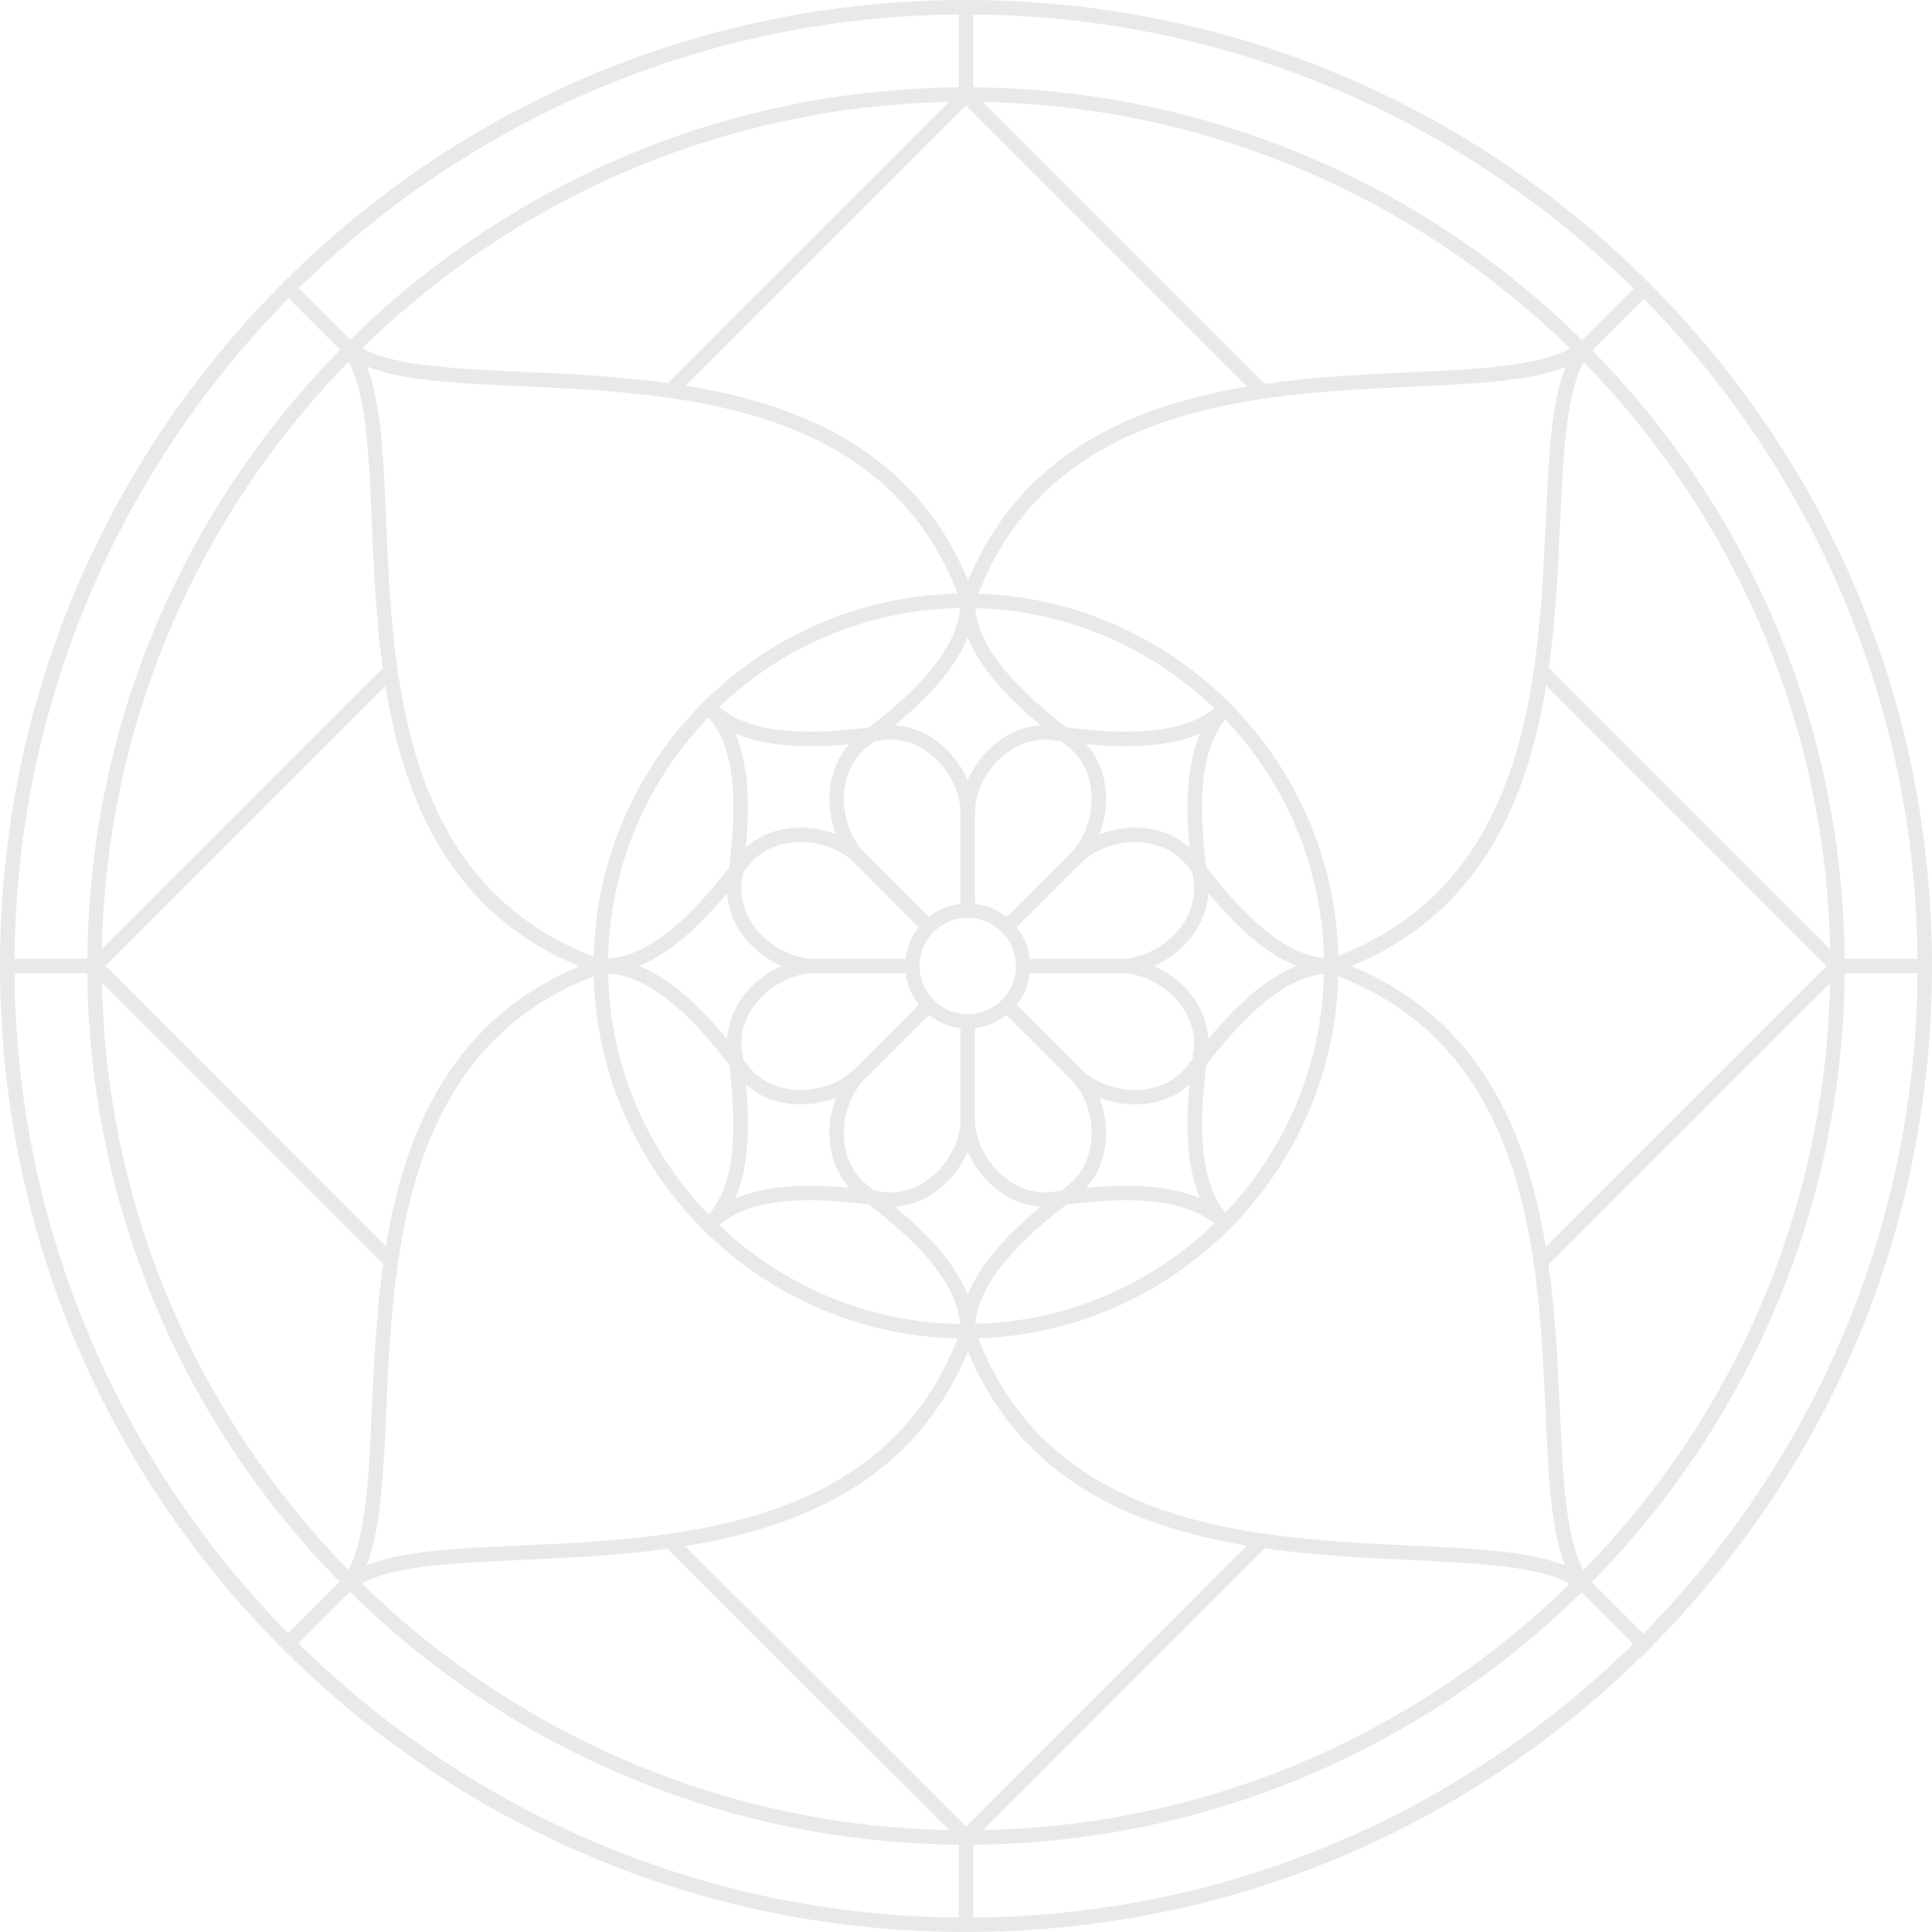 <?xml version="1.0" encoding="UTF-8"?> <svg xmlns="http://www.w3.org/2000/svg" width="2408" height="2408" viewBox="0 0 2408 2408" fill="none"> <g opacity="0.1"> <mask id="path-1-outside-1_125_189" maskUnits="userSpaceOnUse" x="0" y="-0.004" width="2408" height="2408" fill="black"> <rect fill="white" y="-0.004" width="2408" height="2408"></rect> <path d="M2295.14 1199.01C2293.8 902.166 2173.34 632.966 1979.18 436.806C1980.27 435.521 1981.38 434.283 1982.54 433.115L2048.87 366.806C2261.01 580.875 2392.62 874.843 2393.96 1199.01H2295.14ZM2393.63 1234.45C2393.6 1235.62 2393.54 1236.78 2393.5 1237.96C2393.25 1247.04 2392.93 1256.11 2392.47 1265.14C2392.47 1265.16 2392.46 1265.18 2392.46 1265.2C2377.08 1567.37 2248.43 1840.1 2048.27 2041.81L1982.2 1975.73C1982.19 1975.68 1982.18 1975.68 1982.16 1975.68C1980.95 1974.45 1979.86 1973.01 1978.72 1971.68C2173.15 1775.46 2293.79 1506.07 2295.14 1208.99H2393.96C2393.92 1217.49 2393.84 1225.98 2393.63 1234.45ZM1266.11 2392.42C1265.75 2392.42 1265.4 2392.48 1265.04 2392.48C1256.34 2392.9 1247.61 2393.22 1238.86 2393.49C1237.37 2393.49 1235.89 2393.59 1234.39 2393.65C1225.95 2393.86 1217.48 2393.91 1208.99 2393.97V2295.14C1505.84 2293.81 1775.04 2173.33 1971.21 1979.2C1972.59 1980.37 1973.92 1981.54 1975.16 1982.77L2041.2 2048.85C1839.78 2248.48 1567.62 2376.85 1266.11 2392.42ZM1204 2282.24L845.648 1924.21C994.016 1901.49 1140.51 1843.2 1206.47 1673.62C1271.74 1841.97 1415.97 1900.64 1562.41 1923.73L1204 2282.24ZM1199.01 2393.97C874.538 2392.64 580.314 2260.79 366.197 2048.26L432.224 1982.29H432.229C432.266 1982.24 432.303 1982.24 432.341 1982.18C433.568 1980.96 434.885 1979.78 436.239 1978.66C632.453 2173.12 901.888 2293.81 1199.01 2295.14V2393.97ZM14.042 1208.99H112.856C114.194 1505.85 234.661 1775.09 428.837 1971.25C427.695 1972.58 426.527 1973.86 425.311 1975.09L359.146 2041.22C146.994 1827.14 15.383 1533.16 14.042 1208.99ZM359.727 366.193L425.717 432.235C425.727 432.246 425.744 432.256 425.754 432.272C425.76 432.278 425.759 432.278 425.765 432.283L425.807 432.326C427.034 433.558 428.207 434.88 429.359 436.246C234.879 632.454 114.196 901.888 112.856 1199.01H14.042C15.383 874.539 147.229 580.315 359.727 366.193ZM1199.01 14.043V112.854C902.154 114.192 632.943 234.662 436.778 428.838C435.429 427.697 434.133 426.534 432.917 425.318L432.773 425.179L366.789 359.147C580.858 146.992 874.837 15.382 1199.01 14.043ZM1562.83 484.598C1416.47 507.702 1272.26 566.304 1206.52 734.395C1141.06 564.662 994.645 506.273 846.261 483.505L1204 125.76L1562.83 484.598ZM1926.36 834.016L1926.07 834.31C1935.08 771.238 1937.95 708.155 1940.53 651.168C1944.55 562.39 1948.1 484.491 1973.22 444.976C2163.56 637.846 2282.08 901.686 2285.08 1192.73L1926.36 834.016ZM1940.17 1757.54C1937.61 1700.58 1934.77 1637.58 1925.8 1574.54L2285.08 1215.27C2282.08 1506.56 2163.37 1770.61 1972.76 1963.52C1947.72 1923.94 1944.15 1846.24 1940.17 1757.54ZM1757.51 1940.32C1845.96 1944.48 1923.58 1948.1 1963.04 1973.22C1770.16 2163.57 1506.31 2282.13 1215.24 2285.11L1574.67 1925.6C1637.64 1934.72 1700.62 1937.65 1757.51 1940.32ZM1664.2 1211.13C1909.7 1302.58 1921.56 1565.53 1930.2 1758.02C1934.1 1844.58 1937.31 1916.21 1958.74 1959.25C1915.82 1937.7 1844.37 1934.4 1757.98 1930.34C1566.31 1921.44 1304.53 1909.17 1213.58 1664.18C1460.61 1659.1 1660.42 1458.46 1664.2 1211.13ZM1327.72 1497.46C1356.57 1493.73 1381.44 1491.92 1403.41 1491.92C1456.5 1491.92 1494.6 1502.69 1519.63 1524.79C1439.93 1603.23 1331.25 1652.21 1211.31 1654.14C1214.06 1594.38 1272.69 1539.82 1327.72 1497.46ZM1103.82 1499.88C1105.91 1500.03 1108.01 1500.1 1110.08 1500.1C1155.41 1500.1 1192.62 1464.33 1205.91 1425.25H1206.45C1219.73 1464.33 1256.94 1500.1 1302.27 1500.1C1304.34 1500.1 1306.43 1500.03 1308.52 1499.88C1264.31 1535.3 1220.63 1578.2 1206.18 1625.91C1191.73 1578.19 1148.04 1535.3 1103.82 1499.88ZM890.522 1526.84C915.493 1503.37 954.239 1491.92 1008.93 1491.92C1030.9 1491.92 1055.76 1493.73 1084.6 1497.45C1139.68 1539.85 1198.37 1594.44 1201.06 1654.25C1080.45 1653.47 971.002 1605.01 890.522 1526.84ZM833.343 1926.02L1192.75 2285.11C901.429 2282.13 637.354 2163.36 444.431 1972.69C484.053 1947.68 562.138 1944.16 651.125 1940.16C707.839 1937.65 770.565 1934.82 833.343 1926.02ZM650.677 1930.24C563.738 1934.13 491.84 1937.33 448.746 1958.77C470.272 1915.78 473.519 1844.05 477.439 1757.33C486.154 1564.81 498.096 1301.8 743.807 1211.11C747.605 1460.1 950.047 1661.74 1199.33 1664.24C1107.84 1909.7 843.893 1921.54 650.677 1930.24ZM481.861 1574.18C472.906 1637.1 470.048 1700.05 467.477 1756.9C463.461 1845.65 459.914 1923.57 434.794 1963.04C244.437 1770.18 125.895 1506.31 122.914 1215.23L481.861 1574.18ZM467.359 650.763C469.77 707.883 472.453 771.12 481.311 834.358L122.914 1192.77C125.898 901.44 244.645 637.366 435.301 444.438C460.309 484.043 463.615 561.963 467.359 650.763ZM651.802 467.478C562.703 463.462 484.528 459.915 444.954 434.795C637.829 244.443 901.685 125.904 1192.74 122.912L833.962 481.691C771.216 472.875 708.506 470.032 651.802 467.478ZM732.927 1204.54C564.81 1270.07 506.528 1414.92 483.69 1561.9L125.798 1204L483.114 846.667C505.685 993.921 563.946 1139 732.927 1204.54ZM743.797 1197.94C496.65 1107.15 485.471 843.328 477.327 650.342C473.669 563.552 470.64 491.793 449.216 448.726C492.288 470.273 564.282 473.52 651.354 477.446C844.618 486.166 1108.63 498.107 1199.35 743.771C949.712 746.256 747.034 948.47 743.797 1197.94ZM1084.62 910.523C1055.77 914.24 1030.9 916.054 1008.93 916.054C954.25 916.054 915.509 904.608 890.543 881.147C971.023 802.992 1080.46 754.55 1201.06 753.766C1198.37 813.531 1139.7 868.128 1084.62 910.523ZM1308.5 908.107C1306.41 907.958 1304.32 907.883 1302.25 907.883C1256.94 907.883 1219.74 943.648 1206.45 982.726H1205.91C1192.61 943.648 1155.41 907.883 1110.1 907.883C1108.02 907.883 1105.92 907.958 1103.82 908.107C1148.04 872.683 1191.72 829.787 1206.18 782.091C1220.62 829.803 1264.29 872.694 1308.5 908.107ZM1519.61 883.2C1494.58 905.297 1456.48 916.07 1403.4 916.07C1381.45 916.07 1356.62 914.256 1327.82 910.539C1249.73 850.208 1213.47 801.366 1211.38 753.878C1331.28 755.824 1439.92 804.79 1519.61 883.2ZM1499.67 1325.59C1559.09 1248.69 1607.37 1212.34 1654.18 1209.29C1652.79 1328.9 1604.55 1437.39 1526.99 1517.33C1495.81 1482.11 1487.28 1422.23 1499.67 1325.59ZM1374.34 1420.29C1375.81 1399.46 1371.47 1378.34 1362.55 1360.51L1362.7 1360.36C1378.19 1368.11 1396.21 1372.43 1414.52 1372.43C1444.3 1372.43 1470.04 1361.25 1487.74 1340.84C1481.52 1397.1 1480.96 1458.28 1504.45 1502.24C1479.04 1488.61 1445.65 1481.94 1403.41 1481.94C1385.3 1481.94 1365.24 1483.17 1342.77 1485.63C1361.25 1469.63 1372.46 1446.73 1374.34 1420.29ZM1211.17 1277.75C1227.81 1276.63 1242.94 1270.02 1254.78 1259.68L1338.02 1342.91C1356.05 1361.09 1366.39 1391.14 1364.38 1419.59C1362.56 1445.32 1351.08 1467.34 1332.06 1481.63C1329.31 1483.69 1326.54 1485.8 1323.76 1487.93C1320.37 1488.37 1316.98 1488.83 1313.48 1489.32C1309.75 1489.85 1305.98 1490.12 1302.27 1490.12C1250.96 1490.12 1211.17 1439.08 1211.17 1395.16V1277.75ZM1364.37 988.363C1366.39 1016.85 1356.04 1046.94 1337.98 1065.14L1254.79 1148.31C1242.95 1137.96 1227.82 1131.34 1211.17 1130.22V1012.83C1211.17 968.912 1250.95 917.862 1302.25 917.862C1305.97 917.862 1309.74 918.134 1313.47 918.662C1316.96 919.158 1320.36 919.611 1323.75 920.059C1326.53 922.187 1329.31 924.299 1332.06 926.368C1351.07 940.635 1362.54 962.651 1364.37 988.363ZM1487.75 1067.16C1470.05 1046.74 1444.31 1035.56 1414.52 1035.56C1396.21 1035.56 1378.18 1039.88 1362.69 1047.64L1362.54 1047.48C1371.46 1029.64 1375.8 1008.51 1374.32 987.654C1372.44 961.232 1361.24 938.342 1342.76 922.358C1365.23 924.816 1385.28 926.048 1403.4 926.048C1445.65 926.048 1479.04 919.371 1504.46 905.739C1480.98 949.697 1481.55 1010.89 1487.75 1067.16ZM1499.61 1082.31C1490.75 1014.13 1487.83 935.024 1526.9 890.592C1604.52 970.534 1652.78 1079.05 1654.18 1198.69C1607.35 1195.63 1559.06 1159.26 1499.61 1082.31ZM1261.84 1155.37L1344.87 1072.35L1344.89 1072.37C1361.41 1055.82 1388.1 1045.54 1414.52 1045.54C1443.43 1045.54 1468.03 1057.1 1483.8 1078.11C1485.86 1080.85 1487.96 1083.62 1490.08 1086.38C1490.54 1089.85 1491.01 1093.29 1491.49 1096.68C1494.85 1120.22 1487.39 1143.92 1470.5 1163.39C1451.73 1185.02 1423.01 1199 1397.32 1199H1279.94C1278.83 1182.35 1272.2 1167.21 1261.84 1155.37ZM1397.32 1208.98C1423.01 1208.98 1451.74 1222.96 1470.5 1244.59C1487.4 1264.06 1494.85 1287.74 1491.49 1311.28C1491.01 1314.68 1490.54 1318.14 1490.07 1321.62C1487.96 1324.38 1485.86 1327.14 1483.8 1329.88C1468.03 1350.88 1443.42 1362.45 1414.52 1362.45C1388.11 1362.45 1361.42 1352.17 1344.89 1335.63L1344.87 1335.65L1261.83 1252.62C1272.2 1240.77 1278.83 1225.64 1279.94 1208.98H1397.32ZM1478.04 1238.05C1464.35 1222.26 1446.35 1210.41 1427.43 1204.11V1203.87C1446.34 1197.57 1464.35 1185.72 1478.03 1169.94C1495.39 1149.93 1503.65 1125.84 1501.91 1101.47C1537.35 1145.74 1580.29 1189.52 1628.07 1203.99C1580.28 1218.46 1537.34 1262.25 1501.9 1306.52C1503.66 1282.16 1495.39 1258.05 1478.04 1238.05ZM1142.14 1203.99C1142.14 1168.68 1170.87 1139.95 1206.18 1139.95C1241.49 1139.95 1270.22 1168.68 1270.22 1203.99C1270.22 1239.3 1241.49 1268.02 1206.18 1268.02C1170.87 1268.02 1142.14 1239.3 1142.14 1203.99ZM1047.97 1419.6C1045.95 1391.03 1056.37 1360.84 1074.53 1342.69L1157.55 1259.65C1169.4 1270.01 1184.53 1276.64 1201.19 1277.75V1395.16C1201.19 1439.08 1161.39 1490.12 1110.08 1490.12C1106.37 1490.12 1102.6 1489.85 1098.87 1489.32C1095.37 1488.83 1091.96 1488.37 1088.56 1487.92C1085.79 1485.8 1083.02 1483.69 1080.27 1481.63C1061.26 1467.35 1049.79 1445.32 1047.97 1419.6ZM924.576 1340.82C942.293 1361.24 968.048 1372.43 997.829 1372.43C1016.13 1372.43 1034.15 1368.11 1049.64 1360.37L1049.8 1360.53C1040.89 1378.36 1036.54 1399.46 1038.02 1420.3C1039.89 1446.73 1051.08 1469.63 1069.56 1485.63C1047.09 1483.17 1027.04 1481.94 1008.93 1481.94C966.687 1481.94 933.301 1488.61 907.893 1502.24C931.37 1458.28 930.799 1397.09 924.576 1340.82ZM912.629 1325.46C925.328 1424.34 916.149 1484.77 883.247 1519.66C804.304 1439.46 755.168 1329.9 753.824 1209.05C814.41 1210.41 869.754 1269.76 912.629 1325.46ZM912.629 1082.53C869.754 1138.22 814.41 1197.57 753.824 1198.93C755.173 1078.08 804.314 968.528 883.264 888.326C916.16 923.243 925.333 983.67 912.629 1082.53ZM1038.02 987.659C1036.54 1008.51 1040.88 1029.62 1049.8 1047.47L1049.65 1047.63C1034.15 1039.87 1016.13 1035.55 997.813 1035.55C968.032 1035.55 942.282 1046.73 924.576 1067.16C930.805 1010.9 931.375 949.707 907.893 905.739C933.301 919.36 966.687 926.038 1008.93 926.038C1027.04 926.038 1047.1 924.806 1069.58 922.347C1051.1 938.342 1039.89 961.238 1038.02 987.659ZM1074.53 1065.32V1065.31C1056.37 1047.14 1045.95 1016.93 1047.97 988.363C1049.8 962.656 1061.27 940.641 1080.27 926.368C1083.02 924.299 1085.8 922.187 1088.58 920.059C1091.97 919.611 1095.38 919.158 1098.87 918.662C1102.61 918.134 1106.38 917.862 1110.1 917.862C1161.4 917.862 1201.19 968.912 1201.19 1012.83V1130.22C1184.53 1131.34 1169.4 1137.96 1157.55 1148.32L1074.53 1065.32ZM1015 1199C989.333 1199 960.624 1185.03 941.856 1163.41C924.949 1143.93 917.482 1120.23 920.831 1096.68C921.312 1093.29 921.781 1089.85 922.24 1086.4C924.362 1083.62 926.469 1080.85 928.527 1078.11C944.303 1057.1 968.912 1045.53 997.813 1045.53C1024.24 1045.53 1050.93 1055.81 1067.47 1072.37L1150.5 1155.38C1140.14 1167.22 1133.53 1182.35 1132.41 1199H1015ZM941.85 1244.58C960.618 1222.95 989.333 1208.98 1015 1208.98H1132.41C1133.53 1225.63 1140.14 1240.76 1150.5 1252.6L1067.47 1335.63C1050.93 1352.17 1024.25 1362.45 997.829 1362.45C968.928 1362.45 944.314 1350.88 928.533 1329.88C926.474 1327.14 924.368 1324.37 922.245 1321.61C921.781 1318.13 921.317 1314.68 920.831 1311.28C917.482 1287.74 924.949 1264.05 941.85 1244.58ZM910.421 1306.51C874.981 1262.25 832.042 1218.46 784.277 1203.99C832.037 1189.52 874.981 1145.74 910.421 1101.48C908.682 1125.85 916.965 1149.95 934.325 1169.95C948.016 1185.73 966.016 1197.58 984.922 1203.88V1204.1C966.016 1210.4 948.01 1222.25 934.314 1238.03C916.954 1258.04 908.677 1282.14 910.421 1306.51ZM1924.31 846.08L2282.23 1204L1923.97 1562.26C1901.09 1414.97 1842.61 1269.74 1673.67 1204.02C1842.89 1138.76 1901.41 993.478 1924.31 846.08ZM1575.08 482.747L1215.26 122.912C1506.55 125.904 1770.6 244.63 1963.51 435.259C1924.02 460.299 1846.6 463.958 1758.26 468.049C1701.27 470.683 1638.18 473.622 1575.08 482.747ZM1758.72 478.016C1844.99 474.022 1916.32 470.72 1959.25 449.291C1937.74 492.288 1934.49 564 1930.56 650.715C1921.84 843.222 1909.89 1106.21 1664.2 1196.89C1660.43 949.552 1460.63 748.923 1213.61 743.835C1305.34 499.046 1567.08 486.891 1758.72 478.016ZM1208.99 14.043C1533.47 15.382 1827.7 147.238 2041.82 359.744L1975.81 425.739L1975.8 425.729C1975.76 425.766 1975.72 425.808 1975.68 425.84C1974.46 427.057 1973.03 428.15 1971.68 429.291C1775.48 234.848 1506.07 114.192 1208.99 112.854V14.043ZM1204 4C883.466 4 582.117 128.822 355.466 355.478C128.821 582.123 4 883.467 4 1204C4 1524.53 128.821 1825.86 355.466 2052.53C582.117 2279.2 883.466 2404 1204 2404C1524.53 2404 1825.88 2279.2 2052.54 2052.53C2279.19 1825.86 2404.01 1524.53 2404 1204C2404 883.467 2279.18 582.123 2052.53 355.478C1825.88 128.822 1524.53 4 1204 4Z"></path> </mask> <path d="M2295.14 1199.01C2293.8 902.166 2173.34 632.966 1979.18 436.806C1980.27 435.521 1981.38 434.283 1982.54 433.115L2048.87 366.806C2261.01 580.875 2392.62 874.843 2393.96 1199.01H2295.14ZM2393.63 1234.45C2393.6 1235.62 2393.54 1236.78 2393.5 1237.96C2393.25 1247.04 2392.93 1256.11 2392.47 1265.14C2392.47 1265.16 2392.46 1265.18 2392.46 1265.2C2377.08 1567.37 2248.43 1840.1 2048.27 2041.81L1982.2 1975.73C1982.19 1975.68 1982.18 1975.68 1982.16 1975.68C1980.95 1974.45 1979.86 1973.01 1978.72 1971.68C2173.15 1775.46 2293.79 1506.07 2295.14 1208.99H2393.96C2393.92 1217.49 2393.84 1225.98 2393.63 1234.45ZM1266.11 2392.42C1265.75 2392.42 1265.4 2392.48 1265.04 2392.48C1256.34 2392.9 1247.61 2393.22 1238.86 2393.49C1237.37 2393.49 1235.89 2393.59 1234.39 2393.65C1225.95 2393.86 1217.48 2393.91 1208.99 2393.97V2295.14C1505.84 2293.81 1775.04 2173.33 1971.21 1979.2C1972.59 1980.37 1973.92 1981.54 1975.16 1982.77L2041.2 2048.85C1839.78 2248.48 1567.62 2376.85 1266.11 2392.42ZM1204 2282.24L845.648 1924.21C994.016 1901.49 1140.51 1843.2 1206.47 1673.62C1271.74 1841.97 1415.97 1900.64 1562.41 1923.73L1204 2282.24ZM1199.01 2393.97C874.538 2392.64 580.314 2260.79 366.197 2048.26L432.224 1982.29H432.229C432.266 1982.24 432.303 1982.24 432.341 1982.18C433.568 1980.96 434.885 1979.78 436.239 1978.66C632.453 2173.12 901.888 2293.81 1199.01 2295.14V2393.97ZM14.042 1208.99H112.856C114.194 1505.85 234.661 1775.09 428.837 1971.25C427.695 1972.58 426.527 1973.86 425.311 1975.09L359.146 2041.22C146.994 1827.14 15.383 1533.16 14.042 1208.99ZM359.727 366.193L425.717 432.235C425.727 432.246 425.744 432.256 425.754 432.272C425.76 432.278 425.759 432.278 425.765 432.283L425.807 432.326C427.034 433.558 428.207 434.88 429.359 436.246C234.879 632.454 114.196 901.888 112.856 1199.01H14.042C15.383 874.539 147.229 580.315 359.727 366.193ZM1199.01 14.043V112.854C902.154 114.192 632.943 234.662 436.778 428.838C435.429 427.697 434.133 426.534 432.917 425.318L432.773 425.179L366.789 359.147C580.858 146.992 874.837 15.382 1199.01 14.043ZM1562.83 484.598C1416.47 507.702 1272.26 566.304 1206.52 734.395C1141.06 564.662 994.645 506.273 846.261 483.505L1204 125.76L1562.83 484.598ZM1926.36 834.016L1926.07 834.31C1935.08 771.238 1937.95 708.155 1940.53 651.168C1944.55 562.39 1948.1 484.491 1973.22 444.976C2163.56 637.846 2282.08 901.686 2285.08 1192.73L1926.36 834.016ZM1940.17 1757.54C1937.61 1700.58 1934.77 1637.58 1925.8 1574.54L2285.08 1215.27C2282.08 1506.56 2163.37 1770.61 1972.76 1963.52C1947.72 1923.94 1944.15 1846.24 1940.17 1757.54ZM1757.51 1940.32C1845.96 1944.48 1923.58 1948.1 1963.04 1973.22C1770.16 2163.57 1506.31 2282.13 1215.24 2285.11L1574.67 1925.6C1637.64 1934.72 1700.62 1937.65 1757.51 1940.32ZM1664.2 1211.13C1909.7 1302.58 1921.56 1565.53 1930.2 1758.02C1934.1 1844.58 1937.31 1916.21 1958.74 1959.25C1915.82 1937.7 1844.37 1934.4 1757.98 1930.34C1566.31 1921.44 1304.53 1909.17 1213.58 1664.18C1460.61 1659.1 1660.42 1458.46 1664.2 1211.13ZM1327.72 1497.46C1356.57 1493.73 1381.44 1491.92 1403.41 1491.92C1456.5 1491.92 1494.6 1502.69 1519.63 1524.79C1439.93 1603.23 1331.25 1652.21 1211.31 1654.14C1214.06 1594.38 1272.69 1539.82 1327.72 1497.46ZM1103.82 1499.88C1105.91 1500.03 1108.01 1500.1 1110.08 1500.1C1155.41 1500.1 1192.62 1464.33 1205.91 1425.25H1206.45C1219.73 1464.33 1256.94 1500.1 1302.27 1500.1C1304.34 1500.1 1306.43 1500.03 1308.52 1499.88C1264.31 1535.3 1220.63 1578.2 1206.18 1625.91C1191.73 1578.19 1148.04 1535.3 1103.82 1499.88ZM890.522 1526.84C915.493 1503.37 954.239 1491.92 1008.93 1491.92C1030.9 1491.92 1055.76 1493.73 1084.6 1497.45C1139.68 1539.85 1198.37 1594.44 1201.06 1654.25C1080.45 1653.47 971.002 1605.01 890.522 1526.84ZM833.343 1926.02L1192.75 2285.11C901.429 2282.13 637.354 2163.36 444.431 1972.69C484.053 1947.68 562.138 1944.16 651.125 1940.16C707.839 1937.65 770.565 1934.82 833.343 1926.02ZM650.677 1930.24C563.738 1934.13 491.84 1937.33 448.746 1958.77C470.272 1915.78 473.519 1844.05 477.439 1757.33C486.154 1564.81 498.096 1301.8 743.807 1211.11C747.605 1460.1 950.047 1661.74 1199.33 1664.24C1107.84 1909.7 843.893 1921.54 650.677 1930.24ZM481.861 1574.18C472.906 1637.1 470.048 1700.05 467.477 1756.9C463.461 1845.65 459.914 1923.57 434.794 1963.04C244.437 1770.18 125.895 1506.31 122.914 1215.23L481.861 1574.18ZM467.359 650.763C469.77 707.883 472.453 771.12 481.311 834.358L122.914 1192.77C125.898 901.44 244.645 637.366 435.301 444.438C460.309 484.043 463.615 561.963 467.359 650.763ZM651.802 467.478C562.703 463.462 484.528 459.915 444.954 434.795C637.829 244.443 901.685 125.904 1192.74 122.912L833.962 481.691C771.216 472.875 708.506 470.032 651.802 467.478ZM732.927 1204.54C564.81 1270.07 506.528 1414.92 483.69 1561.9L125.798 1204L483.114 846.667C505.685 993.921 563.946 1139 732.927 1204.54ZM743.797 1197.94C496.65 1107.15 485.471 843.328 477.327 650.342C473.669 563.552 470.64 491.793 449.216 448.726C492.288 470.273 564.282 473.52 651.354 477.446C844.618 486.166 1108.63 498.107 1199.35 743.771C949.712 746.256 747.034 948.47 743.797 1197.94ZM1084.62 910.523C1055.77 914.24 1030.9 916.054 1008.93 916.054C954.25 916.054 915.509 904.608 890.543 881.147C971.023 802.992 1080.46 754.55 1201.06 753.766C1198.37 813.531 1139.7 868.128 1084.62 910.523ZM1308.5 908.107C1306.41 907.958 1304.32 907.883 1302.25 907.883C1256.94 907.883 1219.74 943.648 1206.45 982.726H1205.91C1192.61 943.648 1155.41 907.883 1110.1 907.883C1108.02 907.883 1105.92 907.958 1103.82 908.107C1148.04 872.683 1191.72 829.787 1206.18 782.091C1220.62 829.803 1264.29 872.694 1308.5 908.107ZM1519.61 883.2C1494.58 905.297 1456.48 916.07 1403.4 916.07C1381.45 916.07 1356.62 914.256 1327.82 910.539C1249.73 850.208 1213.47 801.366 1211.38 753.878C1331.28 755.824 1439.92 804.79 1519.61 883.2ZM1499.67 1325.59C1559.09 1248.69 1607.37 1212.34 1654.18 1209.29C1652.79 1328.9 1604.55 1437.39 1526.99 1517.33C1495.81 1482.11 1487.28 1422.23 1499.67 1325.59ZM1374.34 1420.29C1375.81 1399.46 1371.47 1378.34 1362.55 1360.51L1362.7 1360.36C1378.19 1368.11 1396.21 1372.43 1414.52 1372.43C1444.3 1372.43 1470.04 1361.25 1487.74 1340.84C1481.52 1397.1 1480.96 1458.28 1504.45 1502.24C1479.04 1488.61 1445.65 1481.94 1403.41 1481.94C1385.3 1481.94 1365.24 1483.17 1342.77 1485.63C1361.25 1469.63 1372.46 1446.73 1374.34 1420.29ZM1211.17 1277.75C1227.81 1276.63 1242.94 1270.02 1254.78 1259.68L1338.02 1342.91C1356.05 1361.09 1366.39 1391.14 1364.38 1419.59C1362.56 1445.32 1351.08 1467.34 1332.06 1481.63C1329.31 1483.69 1326.54 1485.8 1323.76 1487.93C1320.37 1488.37 1316.98 1488.83 1313.48 1489.32C1309.75 1489.85 1305.98 1490.12 1302.27 1490.12C1250.96 1490.12 1211.17 1439.08 1211.17 1395.16V1277.75ZM1364.37 988.363C1366.39 1016.85 1356.04 1046.94 1337.98 1065.14L1254.79 1148.31C1242.95 1137.96 1227.82 1131.34 1211.17 1130.22V1012.83C1211.17 968.912 1250.95 917.862 1302.25 917.862C1305.97 917.862 1309.74 918.134 1313.47 918.662C1316.96 919.158 1320.36 919.611 1323.75 920.059C1326.53 922.187 1329.31 924.299 1332.06 926.368C1351.07 940.635 1362.54 962.651 1364.37 988.363ZM1487.75 1067.16C1470.05 1046.74 1444.31 1035.56 1414.52 1035.56C1396.21 1035.56 1378.18 1039.88 1362.69 1047.64L1362.54 1047.48C1371.46 1029.64 1375.8 1008.51 1374.32 987.654C1372.44 961.232 1361.24 938.342 1342.76 922.358C1365.23 924.816 1385.28 926.048 1403.4 926.048C1445.65 926.048 1479.04 919.371 1504.46 905.739C1480.98 949.697 1481.55 1010.89 1487.75 1067.16ZM1499.61 1082.31C1490.75 1014.13 1487.83 935.024 1526.9 890.592C1604.52 970.534 1652.78 1079.05 1654.18 1198.69C1607.35 1195.63 1559.06 1159.26 1499.61 1082.31ZM1261.84 1155.37L1344.87 1072.35L1344.89 1072.37C1361.41 1055.82 1388.1 1045.54 1414.52 1045.54C1443.43 1045.54 1468.03 1057.1 1483.8 1078.11C1485.86 1080.85 1487.96 1083.62 1490.08 1086.38C1490.54 1089.85 1491.01 1093.29 1491.49 1096.68C1494.85 1120.22 1487.39 1143.92 1470.5 1163.39C1451.73 1185.02 1423.01 1199 1397.32 1199H1279.94C1278.83 1182.35 1272.2 1167.21 1261.84 1155.37ZM1397.32 1208.98C1423.01 1208.98 1451.74 1222.96 1470.5 1244.59C1487.4 1264.06 1494.85 1287.74 1491.49 1311.28C1491.01 1314.68 1490.54 1318.14 1490.07 1321.62C1487.96 1324.38 1485.86 1327.14 1483.8 1329.88C1468.03 1350.88 1443.42 1362.45 1414.52 1362.45C1388.11 1362.45 1361.42 1352.17 1344.89 1335.63L1344.87 1335.65L1261.83 1252.62C1272.2 1240.77 1278.83 1225.64 1279.94 1208.98H1397.32ZM1478.04 1238.05C1464.35 1222.26 1446.35 1210.41 1427.43 1204.11V1203.87C1446.34 1197.57 1464.35 1185.72 1478.03 1169.94C1495.39 1149.93 1503.65 1125.84 1501.91 1101.47C1537.35 1145.74 1580.29 1189.52 1628.07 1203.99C1580.28 1218.46 1537.34 1262.25 1501.9 1306.52C1503.66 1282.16 1495.39 1258.05 1478.04 1238.05ZM1142.14 1203.99C1142.14 1168.68 1170.87 1139.95 1206.18 1139.95C1241.49 1139.95 1270.22 1168.68 1270.22 1203.99C1270.22 1239.3 1241.49 1268.02 1206.18 1268.02C1170.87 1268.02 1142.14 1239.3 1142.14 1203.99ZM1047.97 1419.6C1045.95 1391.03 1056.37 1360.84 1074.53 1342.69L1157.55 1259.65C1169.4 1270.01 1184.53 1276.64 1201.19 1277.75V1395.16C1201.19 1439.08 1161.39 1490.12 1110.08 1490.12C1106.37 1490.12 1102.6 1489.85 1098.87 1489.32C1095.37 1488.83 1091.96 1488.37 1088.56 1487.92C1085.79 1485.8 1083.02 1483.69 1080.27 1481.63C1061.26 1467.35 1049.79 1445.32 1047.97 1419.6ZM924.576 1340.82C942.293 1361.24 968.048 1372.43 997.829 1372.43C1016.13 1372.43 1034.15 1368.11 1049.64 1360.37L1049.8 1360.53C1040.89 1378.36 1036.54 1399.46 1038.02 1420.3C1039.89 1446.73 1051.08 1469.63 1069.56 1485.63C1047.09 1483.17 1027.04 1481.94 1008.93 1481.94C966.687 1481.94 933.301 1488.61 907.893 1502.24C931.37 1458.28 930.799 1397.09 924.576 1340.82ZM912.629 1325.46C925.328 1424.34 916.149 1484.77 883.247 1519.66C804.304 1439.46 755.168 1329.9 753.824 1209.05C814.41 1210.41 869.754 1269.76 912.629 1325.46ZM912.629 1082.53C869.754 1138.22 814.41 1197.57 753.824 1198.93C755.173 1078.08 804.314 968.528 883.264 888.326C916.16 923.243 925.333 983.67 912.629 1082.53ZM1038.02 987.659C1036.54 1008.51 1040.88 1029.62 1049.8 1047.47L1049.65 1047.63C1034.15 1039.87 1016.13 1035.55 997.813 1035.55C968.032 1035.55 942.282 1046.73 924.576 1067.16C930.805 1010.9 931.375 949.707 907.893 905.739C933.301 919.36 966.687 926.038 1008.93 926.038C1027.04 926.038 1047.1 924.806 1069.58 922.347C1051.1 938.342 1039.89 961.238 1038.02 987.659ZM1074.53 1065.32V1065.31C1056.37 1047.14 1045.95 1016.93 1047.97 988.363C1049.8 962.656 1061.27 940.641 1080.27 926.368C1083.02 924.299 1085.8 922.187 1088.58 920.059C1091.97 919.611 1095.38 919.158 1098.87 918.662C1102.61 918.134 1106.38 917.862 1110.1 917.862C1161.4 917.862 1201.19 968.912 1201.19 1012.83V1130.22C1184.53 1131.34 1169.4 1137.96 1157.55 1148.32L1074.53 1065.32ZM1015 1199C989.333 1199 960.624 1185.03 941.856 1163.41C924.949 1143.93 917.482 1120.23 920.831 1096.68C921.312 1093.29 921.781 1089.85 922.24 1086.4C924.362 1083.62 926.469 1080.85 928.527 1078.11C944.303 1057.1 968.912 1045.53 997.813 1045.53C1024.24 1045.53 1050.93 1055.81 1067.47 1072.37L1150.5 1155.38C1140.14 1167.22 1133.53 1182.35 1132.41 1199H1015ZM941.85 1244.58C960.618 1222.95 989.333 1208.98 1015 1208.98H1132.41C1133.53 1225.63 1140.14 1240.76 1150.5 1252.6L1067.47 1335.63C1050.93 1352.17 1024.25 1362.45 997.829 1362.45C968.928 1362.45 944.314 1350.88 928.533 1329.88C926.474 1327.14 924.368 1324.37 922.245 1321.61C921.781 1318.13 921.317 1314.68 920.831 1311.28C917.482 1287.74 924.949 1264.05 941.85 1244.58ZM910.421 1306.51C874.981 1262.25 832.042 1218.46 784.277 1203.99C832.037 1189.52 874.981 1145.74 910.421 1101.48C908.682 1125.85 916.965 1149.95 934.325 1169.95C948.016 1185.73 966.016 1197.58 984.922 1203.88V1204.1C966.016 1210.4 948.01 1222.25 934.314 1238.03C916.954 1258.04 908.677 1282.14 910.421 1306.51ZM1924.31 846.08L2282.23 1204L1923.97 1562.26C1901.09 1414.97 1842.61 1269.74 1673.67 1204.02C1842.89 1138.76 1901.41 993.478 1924.31 846.08ZM1575.08 482.747L1215.26 122.912C1506.55 125.904 1770.6 244.63 1963.51 435.259C1924.02 460.299 1846.6 463.958 1758.26 468.049C1701.27 470.683 1638.18 473.622 1575.08 482.747ZM1758.72 478.016C1844.99 474.022 1916.32 470.72 1959.25 449.291C1937.74 492.288 1934.49 564 1930.56 650.715C1921.84 843.222 1909.89 1106.21 1664.2 1196.89C1660.43 949.552 1460.63 748.923 1213.61 743.835C1305.34 499.046 1567.08 486.891 1758.72 478.016ZM1208.99 14.043C1533.47 15.382 1827.7 147.238 2041.82 359.744L1975.81 425.739L1975.8 425.729C1975.76 425.766 1975.72 425.808 1975.68 425.84C1974.46 427.057 1973.03 428.15 1971.68 429.291C1775.48 234.848 1506.07 114.192 1208.99 112.854V14.043ZM1204 4C883.466 4 582.117 128.822 355.466 355.478C128.821 582.123 4 883.467 4 1204C4 1524.53 128.821 1825.86 355.466 2052.53C582.117 2279.2 883.466 2404 1204 2404C1524.53 2404 1825.88 2279.2 2052.54 2052.53C2279.19 1825.86 2404.01 1524.53 2404 1204C2404 883.467 2279.18 582.123 2052.53 355.478C1825.88 128.822 1524.53 4 1204 4Z" fill="#1F1F1F"></path> <path d="M2295.14 1199.01V1203.01H2291.15L2291.14 1199.03L2295.14 1199.01ZM1979.18 436.806L1976.34 439.62L1973.77 437.023L1976.12 434.229L1979.18 436.806ZM1982.54 433.115L1979.7 430.3L1979.71 430.286L1982.54 433.115ZM2048.87 366.806L2046.04 363.977L2048.88 361.137L2051.71 363.99L2048.87 366.806ZM2393.96 1199.01L2397.96 1198.99L2397.97 1203.01H2393.96V1199.01ZM2393.63 1234.45L2389.63 1234.36L2389.63 1234.35L2393.63 1234.45ZM2393.5 1237.96L2397.5 1238.07V1238.07L2393.5 1237.96ZM2392.47 1265.14H2388.47V1265.04L2388.47 1264.94L2392.47 1265.14ZM2392.46 1265.2H2396.46V1265.3L2396.46 1265.4L2392.46 1265.2ZM2048.27 2041.81L2051.11 2044.63L2048.28 2047.48L2045.44 2044.64L2048.27 2041.81ZM1982.2 1975.73L1979.37 1978.56L1978.52 1977.7L1978.28 1976.51L1982.2 1975.73ZM1982.16 1975.68V1979.68H1980.49L1979.31 1978.48L1982.16 1975.68ZM1978.72 1971.68L1975.68 1974.27L1973.3 1971.47L1975.88 1968.86L1978.72 1971.68ZM2295.14 1208.99L2291.14 1208.97L2291.15 1204.99H2295.14V1208.99ZM2393.96 1208.99V1204.99H2397.97L2397.96 1209L2393.96 1208.99ZM1266.11 2392.42L1266.32 2396.42L1266.21 2396.42H1266.11V2392.42ZM1265.04 2392.48L1264.84 2388.48L1264.94 2388.48H1265.04V2392.48ZM1238.86 2393.49L1238.99 2397.49L1238.92 2397.49H1238.86V2393.49ZM1234.39 2393.65L1234.54 2397.65L1234.5 2397.65L1234.39 2393.65ZM1208.99 2393.97L1209.02 2397.97L1204.99 2397.99V2393.97H1208.99ZM1208.99 2295.14H1204.99V2291.16L1208.97 2291.14L1208.99 2295.14ZM1971.21 1979.2L1968.4 1976.35L1971.01 1973.77L1973.81 1976.15L1971.21 1979.2ZM1975.16 1982.77L1977.97 1979.92L1977.99 1979.94L1975.16 1982.77ZM2041.2 2048.85L2044.03 2046.02L2046.87 2048.86L2044.02 2051.69L2041.2 2048.85ZM1204 2282.24L1206.83 2285.06L1204 2287.89L1201.17 2285.07L1204 2282.24ZM845.648 1924.21L842.82 1927.04L837.228 1921.45L845.042 1920.25L845.648 1924.21ZM1206.47 1673.62L1202.75 1672.17L1206.48 1662.57L1210.2 1672.18L1206.47 1673.62ZM1562.41 1923.73L1563.03 1919.78L1570.79 1921L1565.24 1926.56L1562.41 1923.73ZM1199.01 2393.97H1203.01V2397.99L1199 2397.97L1199.01 2393.97ZM366.197 2048.26L363.379 2051.1L360.528 2048.27L363.37 2045.43L366.197 2048.26ZM432.224 1982.29L429.396 1979.46L430.568 1978.29H432.224V1982.29ZM432.229 1982.29L435.506 1984.58L434.311 1986.29H432.229V1982.29ZM432.341 1982.18L429.064 1979.89L429.265 1979.6L429.512 1979.35L432.341 1982.18ZM436.239 1978.66L433.691 1975.58L436.482 1973.27L439.055 1975.82L436.239 1978.66ZM1199.01 2295.14L1199.03 2291.14L1203.01 2291.16V2295.14H1199.01ZM14.042 1208.99L10.042 1209L10.025 1204.99H14.042V1208.99ZM112.856 1208.99V1204.99H116.838L116.856 1208.97L112.856 1208.99ZM428.837 1971.25L431.68 1968.43L434.27 1971.05L431.876 1973.85L428.837 1971.25ZM425.311 1975.09L428.152 1977.9L428.139 1977.92L425.311 1975.09ZM359.146 2041.22L361.974 2044.05L359.133 2046.89L356.305 2044.04L359.146 2041.22ZM359.727 366.193L356.888 363.375L359.718 360.524L362.557 363.365L359.727 366.193ZM425.717 432.235L422.888 435.063L422.887 435.062L425.717 432.235ZM425.754 432.272L422.926 435.101L422.646 434.821L422.426 434.491L425.754 432.272ZM425.765 432.283L422.936 435.112L425.765 432.283ZM425.807 432.326L428.636 429.497L428.642 429.504L425.807 432.326ZM429.359 436.246L432.417 433.666L434.776 436.463L432.2 439.062L429.359 436.246ZM112.856 1199.01L116.856 1199.03L116.838 1203.01H112.856V1199.01ZM14.042 1199.01V1203.01H10.025L10.042 1198.99L14.042 1199.01ZM1199.01 14.043L1199 10.043L1203.01 10.027V14.043H1199.01ZM1199.01 112.854H1203.01V116.836L1199.03 116.854L1199.01 112.854ZM436.778 428.838L439.592 431.681L436.99 434.256L434.195 431.892L436.778 428.838ZM432.917 425.318L435.693 422.438L435.719 422.463L435.745 422.489L432.917 425.318ZM432.773 425.179L429.997 428.059L429.97 428.033L429.943 428.006L432.773 425.179ZM366.789 359.147L363.959 361.974L361.12 359.133L363.973 356.306L366.789 359.147ZM1562.83 484.598L1565.65 481.769L1571.21 487.324L1563.45 488.549L1562.83 484.598ZM1206.52 734.395L1210.24 735.852L1206.49 745.443L1202.78 735.834L1206.52 734.395ZM846.261 483.505L845.654 487.458L837.848 486.26L843.432 480.676L846.261 483.505ZM1204 125.76L1201.17 122.932L1204 120.104L1206.83 122.932L1204 125.76ZM1926.36 834.016L1923.53 831.189L1926.36 828.359L1929.19 831.188L1926.36 834.016ZM1926.07 834.31L1928.9 837.138L1920.41 845.627L1922.11 833.744L1926.07 834.31ZM1940.53 651.168L1944.53 651.349L1940.53 651.168ZM1973.22 444.976L1969.85 442.83L1972.54 438.592L1976.07 442.167L1973.22 444.976ZM2285.08 1192.73L2289.08 1192.69L2289.18 1202.49L2282.25 1195.56L2285.08 1192.73ZM1925.8 1574.54L1921.84 1575.1L1921.56 1573.12L1922.97 1571.71L1925.8 1574.54ZM2285.08 1215.27L2282.25 1212.44L2289.18 1205.51L2289.08 1215.31L2285.08 1215.27ZM1972.76 1963.52L1975.61 1966.33L1972.07 1969.9L1969.38 1965.65L1972.76 1963.52ZM1963.04 1973.22L1965.19 1969.85L1969.43 1972.54L1965.85 1976.07L1963.04 1973.22ZM1215.24 2285.11L1215.28 2289.11L1205.49 2289.21L1212.41 2282.29L1215.24 2285.11ZM1574.67 1925.6L1571.84 1922.77L1573.26 1921.35L1575.24 1921.64L1574.67 1925.6ZM1930.2 1758.02L1926.21 1758.2V1758.2L1930.2 1758.02ZM1958.74 1959.25L1962.32 1957.47L1967.66 1968.21L1956.94 1962.82L1958.74 1959.25ZM1757.98 1930.34L1758.16 1926.35L1758.17 1926.35L1757.98 1930.34ZM1213.58 1664.18L1209.83 1665.57L1207.88 1660.3L1213.5 1660.18L1213.58 1664.18ZM1327.72 1497.46L1325.28 1494.29L1326.14 1493.63L1327.21 1493.49L1327.72 1497.46ZM1519.63 1524.79L1522.28 1521.79L1525.5 1524.63L1522.44 1527.64L1519.63 1524.79ZM1211.31 1654.14L1211.38 1658.14L1207.12 1658.21L1207.32 1653.96L1211.31 1654.14ZM1103.82 1499.88L1101.32 1503L1091.3 1494.98L1104.1 1495.89L1103.82 1499.88ZM1205.91 1425.25L1202.12 1423.97L1203.04 1421.25H1205.91V1425.25ZM1206.45 1425.25V1421.25H1209.31L1210.23 1423.97L1206.45 1425.25ZM1308.52 1499.88L1308.23 1495.89L1321.04 1494.97L1311.02 1503L1308.52 1499.88ZM1206.18 1625.91L1210.01 1627.07L1206.18 1639.71L1202.35 1627.07L1206.18 1625.91ZM890.522 1526.84L887.735 1529.71L884.732 1526.79L887.783 1523.92L890.522 1526.84ZM1084.6 1497.45L1085.11 1493.48L1086.19 1493.62L1087.04 1494.28L1084.6 1497.45ZM1201.06 1654.25L1205.05 1654.07L1205.24 1658.27L1201.03 1658.25L1201.06 1654.25ZM1192.75 2285.11L1195.58 2282.28L1202.51 2289.21L1192.71 2289.11L1192.75 2285.11ZM444.431 1972.69L441.62 1975.53L438.038 1971.99L442.296 1969.31L444.431 1972.69ZM651.125 1940.16L650.945 1936.16L650.948 1936.16L651.125 1940.16ZM448.746 1958.77L450.528 1962.35L439.809 1967.68L445.17 1956.98L448.746 1958.77ZM477.439 1757.33L473.444 1757.15V1757.15L477.439 1757.33ZM743.807 1211.11L742.423 1207.36L747.721 1205.41L747.807 1211.05L743.807 1211.11ZM1199.33 1664.24L1199.37 1660.24L1205.07 1660.3L1203.08 1665.64L1199.33 1664.24ZM481.861 1574.18L484.689 1571.35L486.103 1572.76L485.821 1574.74L481.861 1574.18ZM467.477 1756.9L471.473 1757.08L471.473 1757.08L467.477 1756.9ZM434.794 1963.04L438.169 1965.18L435.473 1969.42L431.947 1965.85L434.794 1963.04ZM122.914 1215.23L118.914 1215.27L118.814 1205.47L125.743 1212.4L122.914 1215.23ZM481.311 834.358L485.273 833.803L485.549 835.777L484.14 837.186L481.311 834.358ZM122.914 1192.77L125.743 1195.6L118.814 1202.53L118.914 1192.73L122.914 1192.77ZM435.301 444.438L432.456 441.626L435.995 438.045L438.683 442.302L435.301 444.438ZM444.954 434.795L442.811 438.172L438.567 435.479L442.144 431.948L444.954 434.795ZM1192.74 122.912L1192.7 118.913L1202.5 118.812L1195.57 125.741L1192.74 122.912ZM833.962 481.691L836.791 484.519L835.38 485.93L833.406 485.652L833.962 481.691ZM732.927 1204.54L734.374 1200.82L743.966 1204.54L734.38 1208.27L732.927 1204.54ZM483.69 1561.9L487.643 1562.51L486.433 1570.3L480.862 1564.73L483.69 1561.9ZM125.798 1204L122.969 1206.83L120.141 1204L122.969 1201.17L125.798 1204ZM483.114 846.667L480.286 843.839L485.871 838.253L487.068 846.061L483.114 846.667ZM477.327 650.342L473.331 650.51V650.51L477.327 650.342ZM449.216 448.726L445.634 450.507L440.306 439.796L451.005 445.149L449.216 448.726ZM651.354 477.446L651.534 473.45H651.534L651.354 477.446ZM1199.35 743.771L1203.11 742.385L1205.07 747.714L1199.39 747.771L1199.35 743.771ZM1084.62 910.523L1087.06 913.693L1086.21 914.352L1085.13 914.49L1084.62 910.523ZM890.543 881.147L887.804 884.062L884.753 881.195L887.757 878.277L890.543 881.147ZM1201.06 753.766L1201.03 749.766L1205.24 749.738L1205.05 753.945L1201.06 753.766ZM1206.45 982.726L1210.24 984.014L1209.32 986.726H1206.45V982.726ZM1205.91 982.726V986.726H1203.04L1202.12 984.014L1205.91 982.726ZM1103.82 908.107L1104.11 912.097L1091.31 913.009L1101.32 904.985L1103.82 908.107ZM1206.18 782.091L1202.35 780.931L1206.18 768.294L1210 780.932L1206.18 782.091ZM1519.61 883.2L1522.42 880.349L1525.47 883.359L1522.26 886.199L1519.61 883.2ZM1327.82 910.539L1327.31 914.506L1326.24 914.367L1325.38 913.705L1327.82 910.539ZM1211.38 753.878L1207.38 754.053L1207.2 749.809L1211.45 749.878L1211.38 753.878ZM1499.67 1325.59L1495.71 1325.08L1495.84 1324L1496.51 1323.14L1499.67 1325.59ZM1654.18 1209.29L1653.92 1205.3L1658.23 1205.02L1658.18 1209.34L1654.18 1209.29ZM1526.99 1517.33L1529.86 1520.11L1526.85 1523.21L1523.99 1519.98L1526.99 1517.33ZM1362.55 1360.51L1358.97 1362.3L1357.68 1359.72L1359.72 1357.68L1362.55 1360.51ZM1362.7 1360.36L1359.87 1357.53L1361.91 1355.5L1364.49 1356.79L1362.7 1360.36ZM1487.74 1340.84L1484.72 1338.22L1493.13 1328.53L1491.72 1341.28L1487.74 1340.84ZM1504.45 1502.24L1507.98 1500.35L1514.2 1512L1502.56 1505.76L1504.45 1502.24ZM1342.77 1485.63L1343.2 1489.61L1330.45 1491L1340.15 1482.61L1342.77 1485.63ZM1211.17 1277.75H1207.17V1274.01L1210.9 1273.76L1211.17 1277.75ZM1254.78 1259.68L1252.15 1256.66L1254.97 1254.2L1257.61 1256.85L1254.78 1259.68ZM1338.02 1342.91L1340.85 1340.08L1340.86 1340.09L1338.02 1342.91ZM1364.38 1419.59L1368.37 1419.87V1419.87L1364.38 1419.59ZM1332.06 1481.63L1329.66 1478.43L1329.66 1478.43L1332.06 1481.63ZM1323.76 1487.93L1326.2 1491.1L1325.35 1491.75L1324.29 1491.89L1323.76 1487.93ZM1313.48 1489.32L1314.04 1493.28L1314.04 1493.28L1313.48 1489.32ZM1337.98 1065.14L1340.82 1067.95L1340.81 1067.97L1337.98 1065.14ZM1254.79 1148.31L1257.62 1151.14L1254.97 1153.78L1252.16 1151.32L1254.79 1148.31ZM1211.17 1130.22L1210.9 1134.22L1207.17 1133.96V1130.22H1211.17ZM1313.47 918.662L1314.03 914.701L1314.03 914.702L1313.47 918.662ZM1323.75 920.059L1324.27 916.094L1325.33 916.234L1326.18 916.883L1323.75 920.059ZM1332.06 926.368L1329.66 929.568L1329.65 929.565L1332.06 926.368ZM1362.69 1047.64L1364.48 1051.21L1361.9 1052.51L1359.86 1050.47L1362.69 1047.64ZM1362.54 1047.48L1359.71 1050.31L1357.67 1048.27L1358.96 1045.69L1362.54 1047.48ZM1374.32 987.654L1370.33 987.937V987.937L1374.32 987.654ZM1342.76 922.358L1340.15 925.383L1330.44 916.985L1343.2 918.381L1342.76 922.358ZM1504.46 905.739L1502.57 902.214L1514.21 895.968L1507.99 907.624L1504.46 905.739ZM1526.9 890.592L1523.9 887.951L1526.76 884.7L1529.77 887.806L1526.9 890.592ZM1654.18 1198.69L1658.18 1198.64L1658.23 1202.96L1653.92 1202.68L1654.18 1198.69ZM1344.87 1072.35L1342.04 1069.52L1344.86 1066.71L1347.69 1069.51L1344.87 1072.35ZM1344.89 1072.37L1347.72 1075.2L1344.9 1078.02L1342.07 1075.21L1344.89 1072.37ZM1483.8 1078.11L1480.6 1080.51L1480.6 1080.51L1483.8 1078.11ZM1490.08 1086.38L1493.26 1083.95L1493.91 1084.8L1494.05 1085.86L1490.08 1086.38ZM1491.49 1096.68L1487.53 1097.25L1487.53 1097.24L1491.49 1096.68ZM1470.5 1163.39L1473.52 1166.01L1473.52 1166.01L1470.5 1163.39ZM1279.94 1199V1203H1276.2L1275.95 1199.26L1279.94 1199ZM1470.5 1244.59L1467.48 1247.21L1467.48 1247.21L1470.5 1244.59ZM1491.49 1311.28L1487.53 1310.71L1487.53 1310.71L1491.49 1311.28ZM1490.07 1321.62L1494.04 1322.15L1493.9 1323.2L1493.25 1324.04L1490.07 1321.62ZM1483.8 1329.88L1487 1332.29L1487 1332.29L1483.8 1329.88ZM1344.89 1335.63L1342.07 1332.79L1344.9 1329.99L1347.71 1332.8L1344.89 1335.63ZM1344.87 1335.65L1347.69 1338.49L1344.86 1341.29L1342.04 1338.48L1344.87 1335.65ZM1261.83 1252.62L1259.01 1255.45L1256.36 1252.8L1258.82 1249.98L1261.83 1252.62ZM1279.94 1208.98L1275.95 1208.71L1276.2 1204.98H1279.94V1208.98ZM1427.43 1204.11L1426.16 1207.9L1423.43 1206.99V1204.11H1427.43ZM1427.43 1203.87H1423.43V1200.99L1426.16 1200.08L1427.43 1203.87ZM1478.03 1169.94L1475.01 1167.32L1475.01 1167.32L1478.03 1169.94ZM1501.91 1101.47L1497.92 1101.76L1497 1088.94L1505.03 1098.97L1501.91 1101.47ZM1628.07 1203.99L1629.23 1200.16L1641.87 1203.99L1629.23 1207.82L1628.07 1203.99ZM1501.9 1306.52L1505.03 1309.02L1496.99 1319.06L1497.91 1306.23L1501.9 1306.52ZM1074.53 1342.69L1077.36 1345.52L1077.36 1345.52L1074.53 1342.69ZM1157.55 1259.65L1154.72 1256.83L1157.37 1254.18L1160.18 1256.64L1157.55 1259.65ZM1201.19 1277.75L1201.46 1273.76L1205.19 1274.01V1277.75H1201.19ZM1098.87 1489.32L1099.43 1485.36H1099.44L1098.87 1489.32ZM1088.56 1487.92L1088.04 1491.89L1086.98 1491.75L1086.13 1491.1L1088.56 1487.92ZM1080.27 1481.63L1082.67 1478.43L1082.67 1478.43L1080.27 1481.63ZM1049.64 1360.37L1047.85 1356.79L1050.47 1355.48L1052.51 1357.59L1049.64 1360.37ZM1049.8 1360.53L1052.67 1357.75L1054.64 1359.79L1053.38 1362.32L1049.8 1360.53ZM1038.02 1420.3L1034.03 1420.58L1034.03 1420.58L1038.02 1420.3ZM1069.56 1485.63L1072.18 1482.6L1081.88 1491L1069.13 1489.6L1069.56 1485.63ZM907.893 1502.24L909.783 1505.76L898.142 1512L904.365 1500.35L907.893 1502.24ZM912.629 1325.46L915.799 1323.02L916.458 1323.87L916.596 1324.95L912.629 1325.46ZM883.247 1519.66L886.158 1522.41L883.309 1525.43L880.397 1522.47L883.247 1519.66ZM753.824 1209.05L749.824 1209.09L749.778 1204.95L753.914 1205.05L753.824 1209.05ZM912.629 1082.53L916.596 1083.04L916.458 1084.12L915.798 1084.97L912.629 1082.53ZM753.824 1198.93L753.914 1202.93L749.778 1203.03L749.824 1198.89L753.824 1198.93ZM883.264 888.326L880.413 885.52L883.327 882.56L886.175 885.583L883.264 888.326ZM1049.8 1047.47L1053.38 1045.68L1054.65 1048.21L1052.68 1050.25L1049.8 1047.47ZM1049.65 1047.63L1052.52 1050.41L1050.48 1052.52L1047.86 1051.2L1049.65 1047.63ZM924.576 1067.16L927.598 1069.78L919.187 1079.48L920.6 1066.72L924.576 1067.16ZM907.893 905.739L904.365 907.624L898.142 895.973L909.783 902.214L907.893 905.739ZM1069.58 922.347L1069.15 918.371L1081.9 916.976L1072.2 925.372L1069.58 922.347ZM1074.53 1065.32L1071.7 1068.15L1070.53 1066.97V1065.32H1074.53ZM1074.53 1065.31L1077.36 1062.49L1078.53 1063.66V1065.31H1074.53ZM1047.97 988.363L1043.98 988.08V988.08L1047.97 988.363ZM1080.27 926.368L1082.68 929.565L1082.67 929.567L1080.27 926.368ZM1088.58 920.059L1086.15 916.881L1087 916.233L1088.06 916.094L1088.58 920.059ZM1098.87 918.662L1098.31 914.701L1098.31 914.701L1098.87 918.662ZM1201.19 1130.22H1205.19V1133.96L1201.46 1134.22L1201.19 1130.22ZM1157.55 1148.32L1160.18 1151.33L1157.37 1153.79L1154.72 1151.15L1157.55 1148.32ZM941.856 1163.41L938.835 1166.03L941.856 1163.41ZM920.831 1096.68L924.792 1097.24L924.792 1097.25L920.831 1096.68ZM922.24 1086.4L918.274 1085.87L918.415 1084.81L919.063 1083.96L922.24 1086.4ZM928.527 1078.11L925.327 1075.71L925.329 1075.71L928.527 1078.11ZM1067.47 1072.37L1064.64 1075.2L1064.64 1075.2L1067.47 1072.37ZM1150.5 1155.38L1153.32 1152.55L1155.97 1155.19L1153.51 1158.01L1150.5 1155.38ZM1132.41 1199L1136.4 1199.27L1136.15 1203H1132.41V1199ZM1132.41 1208.98V1204.98H1136.15L1136.4 1208.71L1132.41 1208.98ZM1150.5 1252.6L1153.51 1249.96L1155.97 1252.78L1153.33 1255.43L1150.5 1252.6ZM1067.47 1335.63L1070.3 1338.46L1070.3 1338.46L1067.47 1335.63ZM928.533 1329.88L925.335 1332.29L925.334 1332.29L928.533 1329.88ZM922.245 1321.61L919.071 1324.04L918.422 1323.19L918.28 1322.14L922.245 1321.61ZM920.831 1311.28L916.872 1311.85L916.871 1311.84L920.831 1311.28ZM910.421 1306.51L914.411 1306.23L915.328 1319.04L907.298 1309.01L910.421 1306.51ZM784.277 1203.99L783.117 1207.82L770.483 1203.99L783.117 1200.16L784.277 1203.99ZM910.421 1101.48L907.298 1098.98L915.325 1088.96L914.411 1101.77L910.421 1101.48ZM934.325 1169.95L937.345 1167.32L937.346 1167.33L934.325 1169.95ZM984.922 1203.88L986.187 1200.08L988.922 1200.99V1203.88H984.922ZM984.922 1204.1H988.922V1206.99L986.187 1207.9L984.922 1204.1ZM934.314 1238.03L931.293 1235.41L931.293 1235.41L934.314 1238.03ZM2282.23 1204L2285.06 1201.17L2287.89 1204L2285.06 1206.83L2282.23 1204ZM1923.97 1562.26L1926.8 1565.08L1921.23 1570.66L1920.02 1562.87L1923.97 1562.26ZM1673.67 1204.02L1672.22 1207.74L1662.6 1204L1672.23 1200.28L1673.67 1204.02ZM1215.26 122.912L1212.43 125.741L1205.5 118.812L1215.3 118.913L1215.26 122.912ZM1963.51 435.259L1966.33 432.414L1969.9 435.947L1965.66 438.638L1963.51 435.259ZM1758.26 468.049L1758.44 472.044H1758.44L1758.26 468.049ZM1959.25 449.291L1957.47 445.712L1968.2 440.356L1962.83 451.081L1959.25 449.291ZM1930.56 650.715L1934.56 650.896L1934.56 650.896L1930.56 650.715ZM1664.2 1196.89L1665.59 1200.64L1660.29 1202.59L1660.2 1196.95L1664.2 1196.89ZM1213.61 743.835L1213.53 747.834L1207.88 747.718L1209.86 742.432L1213.61 743.835ZM1208.99 14.043H1204.99V10.027L1209.01 10.043L1208.99 14.043ZM2041.82 359.744L2044.64 356.905L2047.49 359.734L2044.65 362.573L2041.82 359.744ZM1975.81 425.739L1978.64 428.568L1974.67 432.532L1972.21 427.493L1975.81 425.739ZM1975.8 425.729L1972.97 422.9L1976.94 418.935L1979.4 423.975L1975.8 425.729ZM1975.68 425.84L1972.86 423.006L1972.97 422.901L1973.08 422.803L1975.68 425.84ZM1971.68 429.291L1974.26 432.35L1971.46 434.706L1968.86 432.132L1971.68 429.291ZM1208.99 112.854L1208.97 116.854L1204.99 116.836V112.854H1208.99ZM355.466 355.478L358.295 358.306H358.295L355.466 355.478ZM355.466 2052.53L352.638 2055.36L352.638 2055.36L355.466 2052.53ZM2052.54 2052.53L2049.71 2049.7L2052.54 2052.53ZM2404 1204L2400 1204V1204H2404ZM2052.53 355.478L2049.7 358.306H2049.7L2052.53 355.478ZM2291.14 1199.03C2289.8 903.276 2169.79 635.068 1976.34 439.62L1982.03 433.992C2176.89 630.864 2297.79 901.055 2299.14 1198.99L2291.14 1199.03ZM1976.12 434.229C1977.26 432.877 1978.45 431.558 1979.7 430.3L1985.38 435.931C1984.31 437.008 1983.27 438.164 1982.24 439.383L1976.12 434.229ZM1979.71 430.286L2046.04 363.977L2051.7 369.635L1985.37 435.944L1979.71 430.286ZM2051.71 363.99C2264.56 578.772 2396.61 873.733 2397.96 1198.99L2389.96 1199.02C2388.62 875.954 2257.47 582.979 2046.03 369.621L2051.71 363.99ZM2393.96 1203.01H2295.14V1195.01H2393.96V1203.01ZM2397.63 1234.54C2397.62 1235.17 2397.59 1235.79 2397.57 1236.37C2397.54 1236.96 2397.52 1237.52 2397.5 1238.07L2389.5 1237.85C2389.52 1237.23 2389.55 1236.61 2389.57 1236.03C2389.6 1235.45 2389.62 1234.9 2389.63 1234.36L2397.63 1234.54ZM2397.5 1238.07C2397.25 1247.17 2396.92 1256.27 2396.46 1265.34L2388.47 1264.94C2388.93 1255.94 2389.25 1246.91 2389.51 1237.85L2397.5 1238.07ZM2396.47 1265.14C2396.47 1265.26 2396.46 1265.35 2396.46 1265.42C2396.45 1265.5 2396.45 1265.56 2396.44 1265.6C2396.44 1265.64 2396.43 1265.67 2396.43 1265.69C2396.43 1265.7 2396.43 1265.7 2396.43 1265.71C2396.43 1265.71 2396.43 1265.71 2396.43 1265.71C2396.43 1265.71 2396.43 1265.71 2396.43 1265.71C2396.43 1265.71 2396.43 1265.69 2396.43 1265.67C2396.44 1265.65 2396.44 1265.61 2396.45 1265.57C2396.45 1265.53 2396.45 1265.48 2396.46 1265.42C2396.46 1265.36 2396.46 1265.28 2396.46 1265.2H2388.46C2388.46 1265.11 2388.47 1265.03 2388.47 1264.97C2388.47 1264.9 2388.48 1264.84 2388.48 1264.8C2388.49 1264.75 2388.49 1264.71 2388.5 1264.68C2388.5 1264.66 2388.5 1264.64 2388.5 1264.63C2388.5 1264.63 2388.5 1264.62 2388.5 1264.62C2388.5 1264.62 2388.5 1264.62 2388.5 1264.62C2388.5 1264.62 2388.5 1264.63 2388.5 1264.63C2388.5 1264.65 2388.5 1264.67 2388.49 1264.71C2388.49 1264.75 2388.48 1264.8 2388.48 1264.87C2388.47 1264.94 2388.47 1265.03 2388.47 1265.14H2396.47ZM2396.46 1265.4C2381.02 1568.6 2251.93 1842.25 2051.11 2044.63L2045.43 2038.99C2244.92 1837.95 2373.14 1566.14 2388.47 1265L2396.46 1265.4ZM2045.44 2044.64L1979.37 1978.56L1985.03 1972.9L2051.09 2038.98L2045.44 2044.64ZM1978.28 1976.51C1978.31 1976.65 1978.5 1977.74 1979.49 1978.64C1980.76 1979.79 1982.27 1979.68 1982.16 1979.68V1971.68C1982.16 1971.68 1982.16 1971.68 1982.16 1971.68C1982.16 1971.68 1982.16 1971.68 1982.16 1971.68C1982.17 1971.68 1982.17 1971.68 1982.17 1971.68C1982.18 1971.68 1982.2 1971.68 1982.21 1971.68C1982.25 1971.68 1982.3 1971.68 1982.37 1971.68C1982.51 1971.69 1982.73 1971.71 1983 1971.76C1983.6 1971.89 1984.28 1972.18 1984.87 1972.72C1985.88 1973.64 1986.09 1974.76 1986.12 1974.94L1978.28 1976.51ZM1979.31 1978.48C1977.97 1977.13 1976.6 1975.35 1975.68 1974.27L1981.77 1969.08C1983.12 1970.67 1983.93 1971.77 1985.01 1972.87L1979.31 1978.48ZM1975.88 1968.86C2169.6 1773.36 2289.8 1504.96 2291.14 1208.97L2299.14 1209.01C2297.79 1507.18 2176.7 1777.57 1981.57 1974.49L1975.88 1968.86ZM2295.14 1204.99H2393.96V1212.99H2295.14V1204.99ZM2397.96 1209C2397.92 1217.52 2397.84 1226.04 2397.63 1234.55L2389.63 1234.35C2389.85 1225.93 2389.92 1217.47 2389.96 1208.97L2397.96 1209ZM1266.11 2396.42C1266.12 2396.42 1266.11 2396.42 1266.07 2396.42C1266.03 2396.43 1265.97 2396.43 1265.88 2396.44C1265.73 2396.45 1265.4 2396.48 1265.04 2396.48V2388.48C1265.03 2388.48 1265.04 2388.48 1265.08 2388.47C1265.12 2388.47 1265.18 2388.47 1265.27 2388.46C1265.42 2388.45 1265.76 2388.42 1266.11 2388.42V2396.42ZM1265.24 2396.47C1256.5 2396.9 1247.75 2397.22 1238.99 2397.49L1238.74 2389.49C1247.47 2389.22 1256.18 2388.91 1264.84 2388.48L1265.24 2396.47ZM1238.86 2397.49C1237.45 2397.49 1236.23 2397.58 1234.54 2397.65L1234.25 2389.65C1235.54 2389.6 1237.29 2389.49 1238.86 2389.49V2397.49ZM1234.5 2397.65C1226.01 2397.86 1217.49 2397.91 1209.02 2397.97L1208.97 2389.97C1217.46 2389.91 1225.89 2389.86 1234.29 2389.65L1234.5 2397.65ZM1204.99 2393.97V2295.14H1212.99V2393.97H1204.99ZM1208.97 2291.14C1504.73 2289.81 1772.94 2169.78 1968.4 1976.35L1974.02 1982.04C1777.15 2176.88 1506.95 2297.8 1209.01 2299.14L1208.97 2291.14ZM1973.81 1976.15C1975.21 1977.35 1976.63 1978.59 1977.97 1979.92L1972.35 1985.62C1971.21 1984.49 1969.97 1983.39 1968.61 1982.24L1973.81 1976.15ZM1977.99 1979.94L2044.03 2046.02L2038.38 2051.68L1972.33 1985.6L1977.99 1979.94ZM2044.02 2051.69C1841.92 2251.98 1568.85 2380.79 1266.32 2396.42L1265.91 2388.43C1566.39 2372.91 1837.63 2244.97 2038.39 2046.01L2044.02 2051.69ZM1201.17 2285.07L842.82 1927.04L848.475 1921.38L1206.83 2279.41L1201.17 2285.07ZM845.042 1920.25C992.867 1897.62 1137.56 1839.76 1202.75 1672.17L1210.2 1675.07C1143.47 1846.63 995.164 1905.36 846.253 1928.16L845.042 1920.25ZM1210.2 1672.18C1274.71 1838.55 1417.16 1896.77 1563.03 1919.78L1561.79 1927.68C1414.79 1904.5 1268.78 1845.38 1202.74 1675.07L1210.2 1672.18ZM1565.24 1926.56L1206.83 2285.06L1201.17 2279.41L1559.58 1920.9L1565.24 1926.56ZM1199 2397.97C873.427 2396.63 578.209 2264.34 363.379 2051.1L369.015 2045.42C582.419 2257.25 875.65 2388.64 1199.03 2389.97L1199 2397.97ZM363.37 2045.43L429.396 1979.46L435.051 1985.12L369.024 2051.09L363.37 2045.43ZM432.224 1978.29H432.229V1986.29H432.224V1978.29ZM428.952 1979.99C429.047 1979.86 429.152 1979.73 429.264 1979.6C429.376 1979.48 429.487 1979.37 429.593 1979.27C429.697 1979.18 429.788 1979.11 429.853 1979.06C429.884 1979.03 429.911 1979.02 429.929 1979C429.945 1978.99 429.959 1978.98 429.96 1978.98C429.964 1978.98 429.954 1978.98 429.943 1978.99C429.93 1979 429.908 1979.02 429.881 1979.04C429.825 1979.08 429.743 1979.15 429.649 1979.23C429.553 1979.32 429.451 1979.42 429.348 1979.53C429.245 1979.64 429.15 1979.76 429.064 1979.89L435.618 1984.48C435.522 1984.61 435.418 1984.74 435.306 1984.87C435.193 1984.99 435.082 1985.1 434.977 1985.2C434.873 1985.29 434.782 1985.36 434.717 1985.41C434.685 1985.44 434.658 1985.45 434.641 1985.47C434.625 1985.48 434.61 1985.49 434.61 1985.49C434.606 1985.49 434.615 1985.49 434.627 1985.48C434.64 1985.47 434.662 1985.45 434.689 1985.43C434.745 1985.39 434.826 1985.32 434.921 1985.24C435.017 1985.15 435.119 1985.06 435.222 1984.94C435.325 1984.83 435.419 1984.71 435.506 1984.58L428.952 1979.99ZM429.512 1979.35C430.848 1978.02 432.262 1976.76 433.691 1975.58L438.788 1981.74C437.507 1982.8 436.288 1983.89 435.169 1985.01L429.512 1979.35ZM439.055 1975.82C634.557 2169.57 902.999 2289.81 1199.03 2291.14L1198.99 2299.14C900.776 2297.8 630.349 2176.66 433.424 1981.5L439.055 1975.82ZM1203.01 2295.14V2393.97H1195.01V2295.14H1203.01ZM14.042 1204.99H112.856V1212.99H14.042V1204.99ZM116.856 1208.97C118.189 1504.74 238.208 1772.99 431.68 1968.43L425.994 1974.06C231.113 1777.19 110.199 1506.96 108.856 1209.01L116.856 1208.97ZM431.876 1973.85C430.68 1975.25 429.446 1976.6 428.152 1977.9L422.471 1972.27C423.609 1971.12 424.711 1969.92 425.798 1968.65L431.876 1973.85ZM428.139 1977.92L361.974 2044.05L356.318 2038.39L422.484 1972.26L428.139 1977.92ZM356.305 2044.04C143.447 1829.25 11.387 1534.27 10.042 1209L18.042 1208.97C19.378 1532.05 150.541 1825.04 361.987 2038.41L356.305 2044.04ZM362.557 363.365L428.546 429.408L422.887 435.062L356.898 369.02L362.557 363.365ZM428.545 429.407C428.445 429.306 428.361 429.234 428.355 429.229C428.319 429.198 428.38 429.25 428.42 429.286C428.516 429.374 428.806 429.64 429.082 430.054L422.426 434.491C422.691 434.889 422.968 435.142 423.051 435.218C423.084 435.247 423.138 435.294 423.096 435.257C423.084 435.247 422.994 435.169 422.888 435.063L428.545 429.407ZM428.583 429.444C428.587 429.448 428.591 429.453 428.596 429.458C428.601 429.462 428.605 429.466 428.605 429.467C428.606 429.467 428.603 429.465 428.6 429.462C428.597 429.459 428.595 429.456 428.593 429.455L422.936 435.112C422.932 435.107 422.928 435.103 422.923 435.098C422.918 435.093 422.914 435.09 422.914 435.089C422.913 435.088 422.916 435.091 422.919 435.094C422.922 435.097 422.924 435.099 422.926 435.101L428.583 429.444ZM428.593 429.455L428.636 429.497L422.979 435.154L422.936 435.112L428.593 429.455ZM428.642 429.504C429.975 430.842 431.226 432.255 432.417 433.666L426.302 438.825C425.189 437.506 424.094 436.274 422.973 435.148L428.642 429.504ZM432.2 439.062C238.426 634.557 118.191 903 116.856 1199.03L108.856 1198.99C110.201 900.777 231.333 630.35 426.519 433.43L432.2 439.062ZM112.856 1203.01H14.042V1195.01H112.856V1203.01ZM10.042 1198.99C11.387 873.427 143.683 578.21 356.888 363.375L362.567 369.01C150.775 582.42 19.378 875.651 18.042 1199.02L10.042 1198.99ZM1203.01 14.043V112.854H1195.01V14.043H1203.01ZM1199.03 116.854C903.265 118.188 635.046 238.209 439.592 431.681L433.964 425.995C630.841 231.115 901.044 110.198 1198.99 108.854L1199.03 116.854ZM434.195 431.892C432.789 430.703 431.406 429.464 430.088 428.146L435.745 422.489C436.86 423.604 438.068 424.69 439.361 425.784L434.195 431.892ZM430.141 428.198L429.997 428.059L435.549 422.299L435.693 422.438L430.141 428.198ZM429.943 428.006L363.959 361.974L369.618 356.32L435.602 422.352L429.943 428.006ZM363.973 356.306C578.755 143.445 873.726 11.386 1199 10.043L1199.03 18.043C875.947 19.377 582.961 150.539 369.605 361.988L363.973 356.306ZM1563.45 488.549C1417.66 511.564 1275.22 569.721 1210.24 735.852L1202.79 732.938C1269.3 562.888 1415.28 503.84 1562.2 480.647L1563.45 488.549ZM1202.78 735.834C1138.09 568.098 993.495 510.143 845.654 487.458L846.867 479.551C995.794 502.402 1144.02 561.225 1210.25 732.956L1202.78 735.834ZM843.432 480.676L1201.17 122.932L1206.83 128.589L849.089 486.333L843.432 480.676ZM1206.83 122.932L1565.65 481.769L1560 487.426L1201.17 128.589L1206.83 122.932ZM1929.19 836.844L1928.9 837.138L1923.24 831.482L1923.53 831.189L1929.19 836.844ZM1922.11 833.744C1931.09 770.893 1933.95 707.999 1936.54 650.987L1944.53 651.349C1941.95 708.311 1939.07 771.582 1930.03 834.875L1922.11 833.744ZM1936.54 650.987C1938.55 606.646 1940.44 564.799 1945 529.092C1949.54 493.49 1956.78 463.379 1969.85 442.83L1976.6 447.122C1964.54 466.088 1957.45 494.684 1952.93 530.104C1948.43 565.421 1946.54 606.912 1944.53 651.349L1936.54 650.987ZM1976.07 442.167C2167.1 635.743 2286.07 900.563 2289.08 1192.69L2281.08 1192.77C2278.1 902.808 2160.01 639.949 1970.37 447.786L1976.07 442.167ZM2282.25 1195.56L1923.53 836.845L1929.19 831.188L2287.91 1189.9L2282.25 1195.56ZM1936.17 1757.72C1933.61 1700.74 1930.78 1637.92 1921.84 1575.1L1929.76 1573.98C1938.76 1637.24 1941.61 1700.43 1944.17 1757.36L1936.17 1757.72ZM1922.97 1571.71L2282.25 1212.44L2287.91 1218.1L1928.63 1577.37L1922.97 1571.71ZM2289.08 1215.31C2286.07 1507.68 2166.91 1772.71 1975.61 1966.33L1969.92 1960.7C2159.83 1768.5 2278.09 1505.43 2281.08 1215.23L2289.08 1215.31ZM1969.38 1965.65C1956.36 1945.08 1949.13 1915.01 1944.6 1879.45C1940.06 1843.8 1938.16 1802.02 1936.17 1757.72L1944.17 1757.36C1946.16 1801.76 1948.04 1843.18 1952.54 1878.44C1957.05 1913.81 1964.12 1942.38 1976.14 1961.38L1969.38 1965.65ZM1757.7 1936.32C1801.88 1938.4 1843.57 1940.35 1879.16 1944.94C1914.64 1949.52 1944.67 1956.78 1965.19 1969.85L1960.9 1976.6C1941.95 1964.54 1913.44 1957.43 1878.14 1952.88C1842.94 1948.33 1801.6 1946.39 1757.33 1944.31L1757.7 1936.32ZM1965.85 1976.07C1772.27 2167.11 1507.43 2286.12 1215.28 2289.11L1215.2 2281.11C1505.19 2278.14 1768.06 2160.02 1960.24 1970.37L1965.85 1976.07ZM1212.41 2282.29L1571.84 1922.77L1577.49 1928.42L1218.07 2287.94L1212.41 2282.29ZM1575.24 1921.64C1637.99 1930.72 1700.78 1933.65 1757.7 1936.32L1757.33 1944.31C1700.46 1941.65 1637.29 1938.71 1574.09 1929.55L1575.24 1921.64ZM1665.6 1207.38C1789.73 1253.62 1854.78 1343.31 1889.8 1445.39C1924.75 1547.25 1929.88 1661.7 1934.2 1757.84L1926.21 1758.2C1921.88 1661.85 1916.75 1548.58 1882.24 1447.98C1847.79 1347.6 1784.17 1260.09 1662.81 1214.87L1665.6 1207.38ZM1934.2 1757.84C1936.15 1801.16 1937.92 1840.56 1941.87 1874.49C1945.82 1908.48 1951.92 1936.58 1962.32 1957.47L1955.15 1961.03C1944.13 1938.87 1937.9 1909.65 1933.92 1875.42C1929.93 1841.14 1928.15 1801.44 1926.21 1758.2L1934.2 1757.84ZM1956.94 1962.82C1936.12 1952.37 1908.1 1946.22 1874.19 1942.21C1840.34 1938.2 1801.03 1936.37 1757.79 1934.34L1758.17 1926.35C1801.32 1928.37 1840.94 1930.22 1875.13 1934.26C1909.28 1938.3 1938.44 1944.58 1960.53 1955.67L1956.94 1962.82ZM1757.79 1934.34C1662.06 1929.89 1548.11 1924.6 1446.71 1889.57C1345.09 1854.48 1255.82 1789.44 1209.83 1665.57L1217.33 1662.79C1262.3 1783.91 1349.39 1847.5 1449.32 1882.01C1549.45 1916.59 1662.22 1921.89 1758.16 1926.35L1757.79 1934.34ZM1213.5 1660.18C1458.37 1655.15 1656.45 1456.25 1660.2 1211.06L1668.2 1211.19C1664.39 1460.68 1462.84 1663.06 1213.67 1668.18L1213.5 1660.18ZM1327.21 1493.49C1356.18 1489.75 1381.22 1487.92 1403.41 1487.92V1495.92C1381.65 1495.92 1356.96 1497.72 1328.23 1501.42L1327.21 1493.49ZM1403.41 1487.92C1456.93 1487.92 1496.19 1498.76 1522.28 1521.79L1516.98 1527.79C1493.01 1506.62 1456.07 1495.92 1403.41 1495.92V1487.92ZM1522.44 1527.64C1442.03 1606.77 1332.39 1656.2 1211.38 1658.14L1211.25 1650.14C1330.12 1648.23 1437.83 1599.69 1516.83 1521.94L1522.44 1527.64ZM1207.32 1653.96C1208.75 1622.83 1224.69 1593.44 1246.83 1566.72C1268.99 1539.98 1297.69 1515.53 1325.28 1494.29L1330.16 1500.63C1302.72 1521.75 1274.58 1545.77 1252.99 1571.83C1231.36 1597.92 1216.62 1625.68 1215.31 1654.32L1207.32 1653.96ZM1104.1 1495.89C1106.1 1496.03 1108.1 1496.1 1110.08 1496.1V1504.1C1107.91 1504.1 1105.72 1504.02 1103.53 1503.87L1104.1 1495.89ZM1110.08 1496.1C1153.25 1496.1 1189.23 1461.89 1202.12 1423.97L1209.7 1426.54C1196.02 1466.76 1157.57 1504.1 1110.08 1504.1V1496.1ZM1205.91 1421.25H1206.45V1429.25H1205.91V1421.25ZM1210.23 1423.97C1223.13 1461.89 1259.1 1496.1 1302.27 1496.1V1504.1C1254.78 1504.1 1216.34 1466.76 1202.66 1426.54L1210.23 1423.97ZM1302.27 1496.1C1304.24 1496.1 1306.24 1496.03 1308.23 1495.89L1308.8 1503.87C1306.62 1504.02 1304.44 1504.1 1302.27 1504.1V1496.1ZM1311.02 1503C1266.83 1538.4 1224.07 1580.64 1210.01 1627.07L1202.35 1624.75C1217.19 1575.76 1261.79 1532.19 1306.02 1496.76L1311.02 1503ZM1202.35 1627.07C1188.29 1580.63 1145.52 1538.4 1101.32 1503L1106.32 1496.76C1150.56 1532.19 1195.17 1575.75 1210.01 1624.75L1202.35 1627.07ZM887.783 1523.92C913.829 1499.45 953.797 1487.92 1008.93 1487.92V1495.92C954.682 1495.92 917.157 1507.3 893.262 1529.75L887.783 1523.92ZM1008.93 1487.92C1031.11 1487.92 1056.15 1489.75 1085.11 1493.48L1084.09 1501.42C1055.37 1497.72 1030.68 1495.92 1008.93 1495.92V1487.92ZM1087.04 1494.28C1114.66 1515.54 1143.38 1540 1165.56 1566.77C1187.71 1593.5 1203.65 1622.92 1205.05 1654.07L1197.06 1654.42C1195.77 1625.76 1181.04 1597.98 1159.4 1571.87C1137.79 1545.79 1109.63 1521.76 1082.16 1500.62L1087.04 1494.28ZM1201.03 1658.25C1079.34 1657.46 968.922 1608.57 887.735 1529.71L893.309 1523.97C973.082 1601.46 1081.55 1649.47 1201.08 1650.25L1201.03 1658.25ZM836.171 1923.19L1195.58 2282.28L1189.92 2287.94L830.516 1928.85L836.171 1923.19ZM1192.71 2289.11C900.305 2286.12 635.249 2166.9 441.62 1975.53L447.243 1969.84C639.459 2159.81 902.553 2278.14 1192.79 2281.11L1192.71 2289.11ZM442.296 1969.31C462.896 1956.3 493.077 1949.09 528.764 1944.57C564.555 1940.04 606.499 1938.16 650.945 1936.16L651.304 1944.15C606.764 1946.15 565.172 1948.03 529.769 1952.51C494.26 1957.01 465.588 1964.06 446.567 1976.07L442.296 1969.31ZM650.948 1936.16C707.685 1933.65 770.226 1930.83 832.788 1922.06L833.899 1929.98C770.903 1938.81 707.994 1941.65 651.301 1944.15L650.948 1936.16ZM650.856 1934.23C607.344 1936.18 567.789 1937.95 533.73 1941.9C499.623 1945.85 471.437 1951.95 450.528 1962.35L446.964 1955.19C469.148 1944.15 498.459 1937.93 532.809 1933.95C567.207 1929.96 607.071 1928.18 650.498 1926.24L650.856 1934.23ZM445.17 1956.98C455.612 1936.12 461.744 1908.01 465.722 1873.98C469.695 1840.01 471.482 1800.55 473.444 1757.15L481.435 1757.51C479.477 1800.83 477.68 1840.6 473.668 1874.91C469.661 1909.18 463.405 1938.43 452.323 1960.56L445.17 1956.98ZM473.444 1757.15C477.796 1660.99 482.959 1546.52 517.967 1444.73C553.047 1342.74 618.181 1253.22 742.423 1207.36L745.193 1214.87C623.722 1259.7 560.029 1347.03 525.532 1447.34C490.962 1547.85 485.798 1661.14 481.435 1757.51L473.444 1757.15ZM747.807 1211.05C751.571 1457.87 952.259 1657.77 1199.37 1660.24L1199.29 1668.24C947.836 1665.72 743.638 1462.33 739.808 1211.18L747.807 1211.05ZM1203.08 1665.64C1156.82 1789.75 1066.86 1854.79 964.446 1889.81C862.237 1924.76 747.359 1929.89 650.857 1934.23L650.497 1926.24C747.211 1921.89 860.917 1916.75 961.858 1882.24C1062.59 1847.8 1150.35 1784.19 1195.58 1662.84L1203.08 1665.64ZM485.821 1574.74C476.898 1637.45 474.045 1700.2 471.473 1757.08L463.481 1756.72C466.05 1699.89 468.915 1636.76 477.901 1573.61L485.821 1574.74ZM471.473 1757.08C469.467 1801.41 467.571 1843.25 463.017 1878.95C458.477 1914.55 451.233 1944.66 438.169 1965.18L431.42 1960.89C443.475 1941.95 450.564 1913.36 455.082 1877.94C459.585 1842.63 461.471 1801.14 463.481 1756.72L471.473 1757.08ZM431.947 1965.85C240.892 1772.28 121.907 1507.43 118.914 1215.27L126.914 1215.19C129.884 1505.19 247.981 1768.08 437.641 1960.23L431.947 1965.85ZM125.743 1212.4L484.689 1571.35L479.032 1577L120.086 1218.06L125.743 1212.4ZM471.356 650.594C473.768 707.74 476.445 770.787 485.273 833.803L477.35 834.913C468.46 771.453 465.773 708.026 463.363 650.932L471.356 650.594ZM484.14 837.186L125.743 1195.6L120.086 1189.94L478.483 831.529L484.14 837.186ZM118.914 1192.73C121.909 900.317 241.101 635.261 432.456 441.626L438.146 447.25C248.188 639.471 129.886 902.564 126.914 1192.81L118.914 1192.73ZM438.683 442.302C451.688 462.898 458.842 493.037 463.274 528.659C467.719 564.385 469.486 606.242 471.356 650.595L463.363 650.932C461.489 606.484 459.731 564.982 455.335 529.646C450.925 494.207 443.922 465.583 431.919 446.573L438.683 442.302ZM651.622 471.474C607.12 469.468 565.124 467.572 529.302 463.019C493.585 458.479 463.389 451.235 442.811 438.172L447.098 431.418C466.092 443.475 494.772 450.565 530.311 455.082C565.744 459.586 607.385 461.472 651.982 463.482L651.622 471.474ZM442.144 431.948C635.726 240.899 900.562 121.916 1192.7 118.913L1192.78 126.912C902.807 129.893 639.932 247.988 447.764 437.642L442.144 431.948ZM1195.57 125.741L836.791 484.519L831.134 478.863L1189.91 120.084L1195.57 125.741ZM833.406 485.652C770.875 476.866 708.351 474.029 651.622 471.474L651.982 463.482C708.662 466.035 771.556 468.884 834.519 477.73L833.406 485.652ZM734.38 1208.27C568.238 1273.03 510.394 1416.08 487.643 1562.51L479.738 1561.28C502.661 1413.75 561.382 1267.11 731.475 1200.82L734.38 1208.27ZM480.862 1564.73L122.969 1206.83L128.626 1201.17L486.519 1559.07L480.862 1564.73ZM122.969 1201.17L480.286 843.839L485.943 849.495L128.626 1206.83L122.969 1201.17ZM487.068 846.061C509.553 992.755 567.374 1136.04 734.374 1200.82L731.481 1208.27C560.518 1141.96 501.817 995.086 479.16 847.273L487.068 846.061ZM742.418 1201.69C617.457 1155.79 552.15 1066.04 517.152 963.758C482.226 861.691 477.399 746.897 473.331 650.51L481.324 650.173C485.4 746.773 490.234 860.382 524.721 961.168C559.134 1061.74 622.99 1149.3 745.176 1194.18L742.418 1201.69ZM473.331 650.51C471.5 607.074 469.832 567.592 465.959 533.591C462.081 499.542 456.028 471.401 445.634 450.507L452.797 446.944C463.827 469.118 470.001 498.39 473.908 532.685C477.82 567.028 479.496 606.821 481.324 650.173L473.331 650.51ZM451.005 445.149C471.902 455.602 500.103 461.739 534.248 465.721C568.345 469.697 607.957 471.485 651.534 473.45L651.174 481.442C607.68 479.481 567.758 477.683 533.322 473.667C498.933 469.657 469.601 463.396 447.426 452.303L451.005 445.149ZM651.534 473.45C748.061 477.805 862.968 482.969 965.105 517.97C1067.45 553.043 1157.23 618.163 1203.11 742.385L1195.6 745.157C1150.76 623.715 1063.17 560.033 962.511 525.538C861.645 490.973 747.912 485.806 651.174 481.442L651.534 473.45ZM1199.39 747.771C951.925 750.234 751.006 950.694 747.797 1197.99L739.797 1197.88C743.063 946.245 947.498 742.278 1199.31 739.771L1199.39 747.771ZM1085.13 914.49C1056.16 918.223 1031.12 920.054 1008.93 920.054V912.054C1030.69 912.054 1055.38 910.258 1084.11 906.556L1085.13 914.49ZM1008.93 920.054C953.809 920.054 913.845 908.534 887.804 884.062L893.283 878.232C917.172 900.683 954.692 912.054 1008.93 912.054V920.054ZM887.757 878.277C968.944 799.436 1079.36 750.557 1201.03 749.766L1201.08 757.766C1081.56 758.543 973.103 806.549 893.33 884.017L887.757 878.277ZM1205.05 753.945C1203.65 785.072 1187.71 814.482 1165.56 841.21C1143.39 867.973 1114.68 892.435 1087.06 913.693L1082.18 907.354C1109.64 886.216 1137.8 862.182 1159.4 836.107C1181.04 809.996 1195.77 782.225 1197.06 753.586L1205.05 753.945ZM1308.21 912.097C1306.22 911.954 1304.23 911.883 1302.25 911.883V903.883C1304.42 903.883 1306.6 903.961 1308.78 904.117L1308.21 912.097ZM1302.25 911.883C1259.1 911.883 1223.14 946.087 1210.24 984.014L1202.67 981.438C1216.35 941.21 1254.78 903.883 1302.25 903.883V911.883ZM1206.45 986.726H1205.91V978.726H1206.45V986.726ZM1202.12 984.014C1189.22 946.087 1153.25 911.883 1110.1 911.883V903.883C1157.58 903.883 1196.01 941.21 1209.7 981.437L1202.12 984.014ZM1110.1 911.883C1108.11 911.883 1106.11 911.954 1104.11 912.097L1103.54 904.117C1105.73 903.961 1107.92 903.883 1110.1 903.883V911.883ZM1101.32 904.985C1145.52 869.577 1188.28 827.345 1202.35 780.931L1210 783.251C1195.16 832.229 1150.56 875.79 1106.32 911.229L1101.32 904.985ZM1210 780.932C1224.06 827.361 1266.81 869.588 1311 904.985L1305.99 911.229C1261.77 875.8 1217.18 832.245 1202.35 783.25L1210 780.932ZM1522.26 886.199C1496.17 909.228 1456.91 920.07 1403.4 920.07V912.07C1456.05 912.07 1492.99 901.365 1516.96 880.202L1522.26 886.199ZM1403.4 920.07C1381.23 920.07 1356.23 918.239 1327.31 914.506L1328.34 906.572C1357.02 910.274 1381.67 912.07 1403.4 912.07V920.07ZM1325.38 913.705C1247.23 853.329 1209.56 803.494 1207.38 754.053L1215.38 753.702C1217.38 799.237 1252.24 847.088 1330.27 907.374L1325.38 913.705ZM1211.45 749.878C1332.42 751.842 1442.03 801.248 1522.42 880.349L1516.8 886.052C1437.82 808.332 1330.15 759.807 1211.32 757.877L1211.45 749.878ZM1496.51 1323.14C1555.98 1246.18 1605.21 1208.47 1653.92 1205.3L1654.44 1213.28C1609.53 1216.21 1562.21 1251.2 1502.84 1328.04L1496.51 1323.14ZM1658.18 1209.34C1656.78 1330.01 1608.11 1439.47 1529.86 1520.11L1524.12 1514.54C1601 1435.3 1648.8 1327.78 1650.18 1209.24L1658.18 1209.34ZM1523.99 1519.98C1491.55 1483.33 1483.3 1421.8 1495.71 1325.08L1503.64 1326.1C1491.26 1422.66 1500.07 1480.89 1529.98 1514.68L1523.99 1519.98ZM1370.35 1420.01C1371.77 1399.89 1367.57 1379.49 1358.97 1362.3L1366.13 1358.72C1375.36 1377.19 1379.85 1399.02 1378.33 1420.58L1370.35 1420.01ZM1359.72 1357.68L1359.87 1357.53L1365.53 1363.19L1365.38 1363.34L1359.72 1357.68ZM1364.49 1356.79C1379.42 1364.25 1396.83 1368.43 1414.52 1368.43V1376.43C1395.6 1376.43 1376.97 1371.97 1360.91 1363.94L1364.49 1356.79ZM1414.52 1368.43C1443.26 1368.43 1467.85 1357.66 1484.72 1338.22L1490.77 1343.46C1472.22 1364.83 1445.34 1376.43 1414.52 1376.43V1368.43ZM1491.72 1341.28C1485.5 1397.52 1485.12 1457.57 1507.98 1500.35L1500.92 1504.12C1476.8 1458.98 1477.55 1396.69 1483.77 1340.4L1491.72 1341.28ZM1502.56 1505.76C1477.94 1492.56 1445.28 1485.94 1403.41 1485.94V1477.94C1446.02 1477.94 1480.14 1484.66 1506.34 1498.71L1502.56 1505.76ZM1403.41 1485.94C1385.47 1485.94 1365.57 1487.16 1343.2 1489.61L1342.33 1481.66C1364.91 1479.19 1385.12 1477.94 1403.41 1477.94V1485.94ZM1340.15 1482.61C1357.78 1467.35 1368.54 1445.46 1370.35 1420.01L1378.33 1420.58C1376.38 1447.99 1364.73 1471.91 1345.39 1488.66L1340.15 1482.61ZM1210.9 1273.76C1226.64 1272.7 1240.95 1266.45 1252.15 1256.66L1257.42 1262.69C1244.94 1273.59 1228.98 1280.56 1211.44 1281.74L1210.9 1273.76ZM1257.61 1256.85L1340.85 1340.08L1335.19 1345.74L1251.96 1262.5L1257.61 1256.85ZM1340.86 1340.09C1359.8 1359.19 1370.46 1390.42 1368.37 1419.87L1360.39 1419.31C1362.33 1391.87 1352.3 1362.99 1335.18 1345.72L1340.86 1340.09ZM1368.37 1419.87C1366.48 1446.65 1354.49 1469.78 1334.46 1484.83L1329.66 1478.43C1347.66 1464.9 1358.64 1443.99 1360.39 1419.31L1368.37 1419.87ZM1334.46 1484.82C1331.73 1486.88 1328.96 1488.98 1326.2 1491.1L1321.33 1484.75C1324.11 1482.62 1326.9 1480.5 1329.66 1478.43L1334.46 1484.82ZM1324.29 1491.89C1320.9 1492.34 1317.52 1492.79 1314.04 1493.28L1312.92 1485.36C1316.43 1484.86 1319.85 1484.41 1323.24 1483.96L1324.29 1491.89ZM1314.04 1493.28C1310.13 1493.84 1306.17 1494.12 1302.27 1494.12V1486.12C1305.78 1486.12 1309.37 1485.87 1312.92 1485.36L1314.04 1493.28ZM1302.27 1494.12C1275.24 1494.12 1251.44 1480.68 1234.5 1461.78C1217.59 1442.91 1207.17 1418.25 1207.17 1395.16H1215.17C1215.17 1415.99 1224.65 1438.81 1240.46 1456.44C1256.24 1474.04 1277.99 1486.12 1302.27 1486.12V1494.12ZM1207.17 1395.16V1277.75H1215.17V1395.16H1207.17ZM1368.36 988.079C1370.46 1017.57 1359.79 1048.85 1340.82 1067.95L1335.14 1062.32C1352.29 1045.04 1362.33 1016.13 1360.38 988.647L1368.36 988.079ZM1340.81 1067.97L1257.62 1151.14L1251.96 1145.48L1335.15 1062.31L1340.81 1067.97ZM1252.16 1151.32C1240.95 1141.53 1226.65 1135.27 1210.9 1134.22L1211.44 1126.23C1228.99 1127.41 1244.94 1134.39 1257.42 1145.3L1252.16 1151.32ZM1207.17 1130.22V1012.83H1215.17V1130.22H1207.17ZM1207.17 1012.83C1207.17 989.74 1217.58 965.077 1234.49 946.207C1251.43 927.307 1275.22 913.862 1302.25 913.862V921.862C1277.98 921.862 1256.23 933.942 1240.45 951.547C1224.65 969.183 1215.17 992.004 1215.17 1012.83H1207.17ZM1302.25 913.862C1306.16 913.862 1310.12 914.148 1314.03 914.701L1312.91 922.622C1309.36 922.12 1305.77 921.862 1302.25 921.862V913.862ZM1314.03 914.702C1317.51 915.195 1320.89 915.646 1324.27 916.094L1323.22 924.025C1319.84 923.576 1316.42 923.121 1312.91 922.622L1314.03 914.702ZM1326.18 916.883C1328.95 919.006 1331.72 921.11 1334.46 923.171L1329.65 929.565C1326.89 927.488 1324.1 925.369 1321.32 923.235L1326.18 916.883ZM1334.46 923.169C1354.48 938.196 1366.45 961.322 1368.36 988.079L1360.38 988.647C1358.62 963.98 1347.65 943.075 1329.66 929.568L1334.46 923.169ZM1484.73 1069.78C1467.87 1050.32 1443.27 1039.56 1414.52 1039.56V1031.56C1445.35 1031.56 1472.24 1043.15 1490.78 1064.54L1484.73 1069.78ZM1414.52 1039.56C1396.82 1039.56 1379.41 1043.74 1364.48 1051.21L1360.9 1044.06C1376.95 1036.02 1395.59 1031.56 1414.52 1031.56V1039.56ZM1359.86 1050.47L1359.71 1050.31L1365.37 1044.65L1365.52 1044.81L1359.86 1050.47ZM1358.96 1045.69C1367.56 1028.49 1371.76 1008.07 1370.33 987.937L1378.31 987.37C1379.84 1008.94 1375.36 1030.79 1366.12 1049.27L1358.96 1045.69ZM1370.33 987.937C1368.52 962.501 1357.76 940.624 1340.15 925.383L1345.38 919.333C1364.71 936.059 1376.36 959.964 1378.31 987.37L1370.33 987.937ZM1343.2 918.381C1365.56 920.828 1385.46 922.048 1403.4 922.048V930.048C1385.1 930.048 1364.9 928.805 1342.33 926.334L1343.2 918.381ZM1403.4 922.048C1445.28 922.048 1477.95 915.421 1502.57 902.214L1506.35 909.264C1480.14 923.321 1446.02 930.048 1403.4 930.048V922.048ZM1507.99 907.624C1485.14 950.4 1485.52 1010.47 1491.73 1066.72L1483.78 1067.6C1477.57 1011.3 1476.82 948.993 1500.93 903.855L1507.99 907.624ZM1495.64 1082.83C1491.2 1048.64 1488.21 1011.48 1491.3 977.189C1494.38 942.945 1503.56 911.078 1523.9 887.951L1529.9 893.234C1511.17 914.538 1502.28 944.443 1499.27 977.906C1496.26 1011.32 1499.16 1047.8 1503.58 1081.79L1495.64 1082.83ZM1529.77 887.806C1608.07 968.451 1656.77 1077.94 1658.18 1198.64L1650.18 1198.74C1648.79 1080.17 1600.96 972.617 1524.03 893.379L1529.77 887.806ZM1653.92 1202.68C1605.2 1199.5 1555.94 1161.77 1496.44 1084.76L1502.78 1079.86C1562.18 1156.76 1609.51 1191.76 1654.44 1194.7L1653.92 1202.68ZM1259.02 1152.54L1342.04 1069.52L1347.7 1075.18L1264.67 1158.19L1259.02 1152.54ZM1347.69 1069.51L1347.7 1069.53L1342.07 1075.21L1342.05 1075.19L1347.69 1069.51ZM1342.05 1069.54C1359.43 1052.14 1387.18 1041.54 1414.52 1041.54V1049.54C1389.01 1049.54 1363.39 1059.5 1347.72 1075.2L1342.05 1069.54ZM1414.52 1041.54C1444.54 1041.54 1470.39 1053.59 1487 1075.71L1480.6 1080.51C1465.67 1060.62 1442.32 1049.54 1414.52 1049.54V1041.54ZM1487 1075.71C1489.05 1078.44 1491.14 1081.19 1493.26 1083.95L1486.91 1088.82C1484.78 1086.04 1482.67 1083.26 1480.6 1080.51L1487 1075.71ZM1494.05 1085.86C1494.51 1089.31 1494.98 1092.74 1495.45 1096.12L1487.53 1097.24C1487.05 1093.84 1486.58 1090.38 1486.12 1086.91L1494.05 1085.86ZM1495.45 1096.12C1498.99 1120.91 1491.1 1145.74 1473.52 1166.01L1467.47 1160.77C1483.68 1142.09 1490.71 1119.54 1487.53 1097.25L1495.45 1096.12ZM1473.52 1166.01C1454.09 1188.41 1424.31 1203 1397.32 1203V1195C1421.71 1195 1449.37 1181.64 1467.47 1160.77L1473.52 1166.01ZM1397.32 1203H1279.94V1195H1397.32V1203ZM1275.95 1199.26C1274.9 1183.52 1268.63 1169.2 1258.83 1158L1264.86 1152.73C1275.77 1165.21 1282.76 1181.18 1283.93 1198.73L1275.95 1199.26ZM1397.32 1204.98C1424.31 1204.98 1454.1 1219.57 1473.52 1241.97L1467.48 1247.21C1449.38 1226.34 1421.71 1212.98 1397.32 1212.98V1204.98ZM1473.52 1241.97C1491.11 1262.23 1498.99 1287.06 1495.45 1311.84L1487.53 1310.71C1490.71 1288.43 1483.69 1265.89 1467.48 1247.21L1473.52 1241.97ZM1495.45 1311.84C1494.97 1315.23 1494.5 1318.68 1494.04 1322.15L1486.11 1321.09C1486.57 1317.61 1487.05 1314.14 1487.53 1310.71L1495.45 1311.84ZM1493.25 1324.04C1491.14 1326.81 1489.05 1329.56 1487 1332.29L1480.6 1327.48C1482.67 1324.73 1484.78 1321.96 1486.89 1319.19L1493.25 1324.04ZM1487 1332.29C1470.39 1354.4 1444.54 1366.45 1414.52 1366.45V1358.45C1442.31 1358.45 1465.67 1347.36 1480.6 1327.48L1487 1332.29ZM1414.52 1366.45C1387.19 1366.45 1359.44 1355.85 1342.06 1338.46L1347.71 1332.8C1363.4 1348.49 1389.02 1358.45 1414.52 1358.45V1366.45ZM1347.7 1338.47L1347.69 1338.49L1342.05 1332.81L1342.07 1332.79L1347.7 1338.47ZM1342.04 1338.48L1259.01 1255.45L1264.66 1249.79L1347.7 1332.82L1342.04 1338.48ZM1258.82 1249.98C1268.63 1238.78 1274.9 1224.47 1275.95 1208.71L1283.93 1209.25C1282.76 1226.81 1275.77 1242.77 1264.84 1255.25L1258.82 1249.98ZM1279.94 1204.98H1397.32V1212.98H1279.94V1204.98ZM1475.02 1240.67C1461.8 1225.43 1444.4 1213.98 1426.16 1207.9L1428.69 1200.31C1448.29 1206.84 1466.9 1219.1 1481.06 1235.43L1475.02 1240.67ZM1423.43 1204.11V1203.87H1431.43V1204.11H1423.43ZM1426.16 1200.08C1444.4 1194 1461.8 1182.55 1475.01 1167.32L1481.05 1172.56C1466.9 1188.88 1448.28 1201.14 1428.69 1207.67L1426.16 1200.08ZM1475.01 1167.32C1491.72 1148.06 1499.58 1124.99 1497.92 1101.76L1505.9 1101.19C1507.72 1126.68 1499.05 1151.81 1481.05 1172.56L1475.01 1167.32ZM1505.03 1098.97C1540.46 1143.22 1582.74 1186.08 1629.23 1200.16L1626.91 1207.82C1577.85 1192.95 1534.24 1148.26 1498.79 1103.97L1505.03 1098.97ZM1629.23 1207.82C1582.73 1221.9 1540.45 1264.76 1505.03 1309.02L1498.78 1304.02C1534.24 1259.73 1577.84 1215.02 1626.91 1200.16L1629.23 1207.82ZM1497.91 1306.23C1499.59 1283 1491.72 1259.92 1475.02 1240.67L1481.06 1235.43C1499.06 1256.17 1507.73 1281.31 1505.89 1306.81L1497.91 1306.23ZM1138.14 1203.99C1138.14 1166.47 1168.66 1135.95 1206.18 1135.95V1143.95C1173.08 1143.95 1146.14 1170.89 1146.14 1203.99H1138.14ZM1206.18 1135.95C1243.7 1135.95 1274.22 1166.47 1274.22 1203.99H1266.22C1266.22 1170.89 1239.28 1143.95 1206.18 1143.95V1135.95ZM1274.22 1203.99C1274.22 1241.51 1243.7 1272.02 1206.18 1272.02V1264.02C1239.28 1264.02 1266.22 1237.09 1266.22 1203.99H1274.22ZM1206.18 1272.02C1168.66 1272.02 1138.14 1241.51 1138.14 1203.99H1146.14C1146.14 1237.09 1173.08 1264.02 1206.18 1264.02V1272.02ZM1043.98 1419.88C1041.89 1390.31 1052.62 1358.93 1071.7 1339.86L1077.36 1345.52C1060.12 1362.75 1050.01 1391.75 1051.96 1419.31L1043.98 1419.88ZM1071.7 1339.86L1154.72 1256.83L1160.38 1262.48L1077.36 1345.52L1071.7 1339.86ZM1160.18 1256.64C1171.39 1266.44 1185.71 1272.7 1201.46 1273.76L1200.92 1281.74C1183.36 1280.57 1167.4 1273.58 1154.92 1262.66L1160.18 1256.64ZM1205.19 1277.75V1395.16H1197.19V1277.75H1205.19ZM1205.19 1395.16C1205.19 1418.25 1194.77 1442.91 1177.86 1461.78C1160.91 1480.68 1137.12 1494.12 1110.08 1494.12V1486.12C1134.36 1486.12 1156.12 1474.04 1171.9 1456.44C1187.71 1438.81 1197.19 1415.99 1197.19 1395.16H1205.19ZM1110.08 1494.12C1106.18 1494.12 1102.22 1493.84 1098.31 1493.28L1099.44 1485.36C1102.98 1485.87 1106.57 1486.12 1110.08 1486.12V1494.12ZM1098.31 1493.28C1094.83 1492.79 1091.43 1492.33 1088.04 1491.89L1089.09 1483.95C1092.49 1484.4 1095.91 1484.86 1099.43 1485.36L1098.31 1493.28ZM1086.13 1491.1C1083.37 1488.98 1080.6 1486.88 1077.87 1484.82L1082.67 1478.43C1085.43 1480.5 1088.22 1482.62 1091 1484.74L1086.13 1491.1ZM1077.87 1484.83C1057.85 1469.79 1045.87 1446.65 1043.98 1419.88L1051.96 1419.31C1053.7 1443.99 1064.68 1464.91 1082.67 1478.43L1077.87 1484.83ZM927.597 1338.2C944.479 1357.66 969.086 1368.43 997.829 1368.43V1376.43C967.009 1376.43 940.107 1364.83 921.554 1343.44L927.597 1338.2ZM997.829 1368.43C1015.52 1368.43 1032.92 1364.25 1047.85 1356.79L1051.43 1363.95C1035.38 1371.97 1016.75 1376.43 997.829 1376.43V1368.43ZM1052.51 1357.59L1052.67 1357.75L1046.92 1363.32L1046.76 1363.15L1052.51 1357.59ZM1053.38 1362.32C1044.79 1379.51 1040.58 1399.9 1042.01 1420.02L1034.03 1420.58C1032.5 1399.03 1036.99 1377.21 1046.22 1358.75L1053.38 1362.32ZM1042.01 1420.02C1043.81 1445.46 1054.56 1467.35 1072.18 1482.6L1066.94 1488.65C1047.61 1471.91 1035.97 1447.99 1034.03 1420.58L1042.01 1420.02ZM1069.13 1489.6C1046.76 1487.16 1026.86 1485.94 1008.93 1485.94V1477.94C1027.22 1477.94 1047.41 1479.18 1070 1481.65L1069.13 1489.6ZM1008.93 1485.94C967.058 1485.94 934.399 1492.56 909.783 1505.76L906.003 1498.71C932.202 1484.66 966.317 1477.94 1008.93 1477.94V1485.94ZM904.365 1500.35C927.211 1457.57 926.821 1397.51 920.6 1341.26L928.551 1340.38C934.778 1396.68 935.529 1458.98 911.421 1504.12L904.365 1500.35ZM916.596 1324.95C929.304 1423.9 920.427 1486.06 886.158 1522.41L880.337 1516.92C911.871 1483.47 921.351 1424.78 908.661 1325.97L916.596 1324.95ZM880.397 1522.47C800.758 1441.56 751.18 1331.02 749.824 1209.09L757.823 1209C759.155 1328.78 807.849 1437.36 886.098 1516.86L880.397 1522.47ZM753.914 1205.05C785.487 1205.76 815.318 1221.55 842.406 1243.79C869.527 1266.04 894.301 1295.09 915.799 1323.02L909.459 1327.9C888.082 1300.13 863.746 1271.65 837.331 1249.97C810.881 1228.26 782.747 1213.7 753.733 1213.04L753.914 1205.05ZM915.798 1084.97C894.301 1112.9 869.527 1141.94 842.406 1164.2C815.318 1186.43 785.486 1202.22 753.914 1202.93L753.733 1194.93C782.747 1194.28 810.881 1179.72 837.331 1158.01C863.746 1136.34 888.082 1107.86 909.459 1080.09L915.798 1084.97ZM749.824 1198.89C751.185 1076.96 800.769 966.428 880.413 885.52L886.114 891.132C807.86 970.628 759.161 1079.2 757.823 1198.98L749.824 1198.89ZM886.175 885.583C920.437 921.95 929.309 984.111 916.596 1083.04L908.661 1082.02C921.357 983.229 911.882 924.536 880.352 891.069L886.175 885.583ZM1042.01 987.942C1040.58 1008.07 1044.78 1028.47 1053.38 1045.68L1046.22 1049.26C1036.99 1030.77 1032.5 1008.94 1034.03 987.376L1042.01 987.942ZM1052.68 1050.25L1052.52 1050.41L1046.77 1044.85L1046.93 1044.69L1052.68 1050.25ZM1047.86 1051.2C1032.93 1043.73 1015.52 1039.55 997.813 1039.55V1031.55C1016.75 1031.55 1035.38 1036.01 1051.44 1044.05L1047.86 1051.2ZM997.813 1039.55C969.07 1039.55 944.469 1050.32 927.598 1069.78L921.553 1064.54C940.096 1043.15 966.993 1031.55 997.813 1031.55V1039.55ZM920.6 1066.72C926.826 1010.48 927.216 950.411 904.365 907.624L911.421 903.855C935.534 949.004 934.783 1011.31 928.551 1067.6L920.6 1066.72ZM909.783 902.214C934.399 915.411 967.058 922.038 1008.93 922.038V930.038C966.317 930.038 932.202 923.31 906.003 909.265L909.783 902.214ZM1008.93 922.038C1026.87 922.038 1046.78 920.818 1069.15 918.371L1070.02 926.323C1047.43 928.794 1027.22 930.038 1008.93 930.038V922.038ZM1072.2 925.372C1054.57 940.624 1043.81 962.507 1042.01 987.943L1034.03 987.376C1035.97 959.969 1047.62 936.059 1066.97 919.322L1072.2 925.372ZM1070.53 1065.32V1065.31H1078.53V1065.32H1070.53ZM1071.7 1068.14C1052.62 1049.04 1041.88 1017.65 1043.98 988.08L1051.96 988.646C1050.01 1016.2 1060.12 1045.23 1077.36 1062.49L1071.7 1068.14ZM1043.98 988.08C1045.88 961.327 1057.86 938.201 1077.87 923.17L1082.67 929.567C1064.68 943.079 1053.71 963.986 1051.96 988.646L1043.98 988.08ZM1077.87 923.171C1080.61 921.111 1083.37 919.007 1086.15 916.881L1091.01 923.237C1088.22 925.367 1085.44 927.487 1082.68 929.565L1077.87 923.171ZM1088.06 916.094C1091.45 915.646 1094.83 915.195 1098.31 914.701L1099.44 922.622C1095.92 923.121 1092.5 923.576 1089.1 924.025L1088.06 916.094ZM1098.31 914.701C1102.23 914.148 1106.19 913.862 1110.1 913.862V921.862C1106.58 921.862 1102.99 922.12 1099.43 922.622L1098.31 914.701ZM1110.1 913.862C1137.13 913.862 1160.92 927.307 1177.86 946.207C1194.77 965.077 1205.19 989.74 1205.19 1012.83H1197.19C1197.19 992.005 1187.71 969.183 1171.9 951.547C1156.12 933.942 1134.37 921.862 1110.1 921.862V913.862ZM1205.19 1012.83V1130.22H1197.19V1012.83H1205.19ZM1201.46 1134.22C1185.7 1135.27 1171.39 1141.53 1160.18 1151.33L1154.92 1145.31C1167.4 1134.39 1183.36 1127.41 1200.92 1126.23L1201.46 1134.22ZM1154.72 1151.15L1071.7 1068.15L1077.36 1062.49L1160.38 1145.49L1154.72 1151.15ZM1015 1203C988.032 1203 958.264 1188.41 938.835 1166.03L944.876 1160.79C962.983 1181.65 990.634 1195 1015 1195V1203ZM938.835 1166.03C921.241 1145.76 913.344 1120.92 916.871 1096.12L924.792 1097.25C921.62 1119.54 928.657 1142.1 944.876 1160.79L938.835 1166.03ZM916.871 1096.12C917.349 1092.74 917.817 1089.32 918.274 1085.87L926.205 1086.92C925.745 1090.39 925.274 1093.84 924.792 1097.24L916.871 1096.12ZM919.063 1083.96C921.182 1081.2 923.279 1078.44 925.327 1075.71L931.728 1080.51C929.658 1083.27 927.543 1086.05 925.416 1088.83L919.063 1083.96ZM925.329 1075.71C941.943 1053.58 967.798 1041.53 997.813 1041.53V1049.53C970.025 1049.53 946.663 1060.62 931.726 1080.51L925.329 1075.71ZM997.813 1041.53C1025.16 1041.53 1052.91 1052.14 1070.3 1069.54L1064.64 1075.2C1048.95 1059.49 1023.33 1049.53 997.813 1049.53V1041.53ZM1070.3 1069.54L1153.32 1152.55L1147.67 1158.21L1064.64 1075.2L1070.3 1069.54ZM1153.51 1158.01C1143.71 1169.21 1137.46 1183.52 1136.4 1199.27L1128.42 1198.73C1129.6 1181.18 1136.57 1165.22 1147.48 1152.74L1153.51 1158.01ZM1132.41 1203H1015V1195H1132.41V1203ZM938.829 1241.95C958.259 1219.57 988.032 1204.98 1015 1204.98V1212.98C990.633 1212.98 962.977 1226.33 944.871 1247.2L938.829 1241.95ZM1015 1204.98H1132.41V1212.98H1015V1204.98ZM1136.4 1208.71C1137.46 1224.46 1143.71 1238.76 1153.51 1249.96L1147.49 1255.23C1136.57 1242.75 1129.6 1226.8 1128.42 1209.25L1136.4 1208.71ZM1153.33 1255.43L1070.3 1338.46L1064.64 1332.8L1147.67 1249.77L1153.33 1255.43ZM1070.3 1338.46C1052.91 1355.85 1025.16 1366.45 997.829 1366.45V1358.45C1023.34 1358.45 1048.95 1348.49 1064.64 1332.8L1070.3 1338.46ZM997.829 1366.45C967.815 1366.45 941.955 1354.4 925.335 1332.29L931.73 1327.48C946.673 1347.36 970.04 1358.45 997.829 1358.45V1366.45ZM925.334 1332.29C923.286 1329.56 921.188 1326.8 919.071 1324.04L925.419 1319.17C927.547 1321.95 929.662 1324.73 931.731 1327.48L925.334 1332.29ZM918.28 1322.14C917.816 1318.66 917.354 1315.23 916.872 1311.85L924.791 1310.72C925.279 1314.14 925.746 1317.6 926.21 1321.08L918.28 1322.14ZM916.871 1311.84C913.344 1287.05 921.241 1262.22 938.829 1241.95L944.871 1247.2C928.657 1265.88 921.621 1288.43 924.792 1310.72L916.871 1311.84ZM907.298 1309.01C871.873 1264.76 829.598 1221.9 783.117 1207.82L785.437 1200.16C834.486 1215.03 878.089 1259.73 913.543 1304.01L907.298 1309.01ZM783.117 1200.16C829.593 1186.08 871.873 1143.23 907.298 1098.98L913.543 1103.98C878.089 1148.26 834.48 1192.96 785.437 1207.82L783.117 1200.16ZM914.411 1101.77C912.753 1125 920.632 1148.08 937.345 1167.32L931.304 1172.57C913.297 1151.83 904.612 1126.7 906.431 1101.2L914.411 1101.77ZM937.346 1167.33C950.566 1182.56 967.958 1194.01 986.187 1200.08L983.658 1207.67C964.073 1201.15 945.465 1188.89 931.303 1172.57L937.346 1167.33ZM988.922 1203.88V1204.1H980.922V1203.88H988.922ZM986.187 1207.9C967.958 1213.97 950.56 1225.42 937.335 1240.65L931.293 1235.41C945.461 1219.09 964.073 1206.83 983.658 1200.31L986.187 1207.9ZM937.335 1240.65C920.622 1259.91 912.748 1282.99 914.411 1306.23L906.431 1306.8C904.606 1281.3 913.286 1256.16 931.293 1235.41L937.335 1240.65ZM1927.14 843.252L2285.06 1201.17L2279.4 1206.83L1921.49 848.909L1927.14 843.252ZM2285.06 1206.83L1926.8 1565.08L1921.14 1559.43L2279.4 1201.17L2285.06 1206.83ZM1920.02 1562.87C1897.23 1416.14 1839.19 1272.7 1672.22 1207.74L1675.12 1200.29C1846.04 1266.79 1904.96 1413.8 1927.93 1561.64L1920.02 1562.87ZM1672.23 1200.28C1839.47 1135.79 1897.55 992.309 1920.36 845.466L1928.27 846.695C1905.28 994.646 1846.32 1141.72 1675.11 1207.75L1672.23 1200.28ZM1572.25 485.575L1212.43 125.741L1218.09 120.084L1577.91 479.919L1572.25 485.575ZM1215.3 118.913C1507.68 121.916 1772.71 241.086 1966.33 432.414L1960.7 438.104C1768.5 248.174 1505.43 129.893 1215.22 126.912L1215.3 118.913ZM1965.66 438.638C1945.12 451.656 1915.14 458.909 1879.71 463.477C1844.18 468.058 1802.57 470.001 1758.44 472.044L1758.07 464.053C1802.29 462.005 1843.55 460.073 1878.69 455.543C1913.93 450.999 1942.41 443.903 1961.37 431.881L1965.66 438.638ZM1758.44 472.044C1701.43 474.68 1638.53 477.613 1575.65 486.706L1574.51 478.788C1637.83 469.631 1701.11 466.686 1758.07 464.053L1758.44 472.044ZM1758.53 474.021C1801.71 472.021 1840.96 470.203 1874.77 466.219C1908.63 462.23 1936.64 456.11 1957.47 445.712L1961.04 452.87C1938.94 463.901 1909.81 470.146 1875.71 474.164C1841.55 478.188 1802 480.017 1758.9 482.012L1758.53 474.021ZM1962.83 451.081C1952.39 471.941 1946.26 500.054 1942.29 534.074C1938.31 568.045 1936.53 607.497 1934.56 650.896L1926.57 650.534C1928.53 607.219 1930.33 567.457 1934.34 533.145C1938.35 498.88 1944.6 469.638 1955.68 447.501L1962.83 451.081ZM1934.56 650.896C1930.21 747.044 1925.04 861.506 1890.03 963.287C1854.95 1065.28 1789.81 1154.79 1665.59 1200.64L1662.82 1193.13C1784.27 1148.31 1847.96 1060.98 1882.46 960.685C1917.03 860.178 1922.2 746.893 1926.57 650.534L1934.56 650.896ZM1660.2 1196.95C1656.46 951.768 1458.39 752.878 1213.53 747.834L1213.69 739.836C1462.86 744.968 1664.4 947.337 1668.2 1196.82L1660.2 1196.95ZM1209.86 742.432C1256.24 618.665 1345.69 553.713 1447.39 518.676C1548.89 483.71 1662.82 478.453 1758.53 474.021L1758.9 482.012C1662.98 486.454 1550.22 491.712 1450 526.24C1349.99 560.696 1262.71 624.216 1217.36 745.239L1209.86 742.432ZM1209.01 10.043C1534.58 11.386 1829.81 143.691 2044.64 356.905L2039.01 362.583C1825.6 150.784 1532.36 19.377 1208.97 18.043L1209.01 10.043ZM2044.65 362.573L1978.64 428.568L1972.98 422.91L2039 356.916L2044.65 362.573ZM1972.21 427.493L1972.21 427.482L1979.4 423.975L1979.4 423.985L1972.21 427.493ZM1978.63 428.557C1978.62 428.568 1978.46 428.727 1978.29 428.878L1973.08 422.803C1973.05 422.834 1973.02 422.859 1973 422.875C1972.98 422.891 1972.97 422.902 1972.97 422.908C1972.96 422.917 1972.95 422.92 1972.97 422.9L1978.63 428.557ZM1978.51 428.675C1977.13 430.047 1975.41 431.378 1974.26 432.35L1969.1 426.232C1970.66 424.921 1971.8 424.066 1972.86 423.006L1978.51 428.675ZM1968.86 432.132C1773.37 238.395 1504.96 118.188 1208.97 116.854L1209.01 108.854C1507.19 110.198 1777.58 231.302 1974.5 426.45L1968.86 432.132ZM1204.99 112.854V14.043H1212.99V112.854H1204.99ZM1204 8C884.527 8 584.195 132.4 358.295 358.306L352.638 352.649C580.039 125.243 882.405 0 1204 0V8ZM358.295 358.306C132.399 584.201 8 884.528 8 1204H0C0 882.406 125.242 580.045 352.638 352.649L358.295 358.306ZM8 1204C8 1523.47 132.399 1823.78 358.295 2049.7L352.638 2055.36C125.242 1827.94 0 1525.59 0 1204H8ZM358.295 2049.7C584.195 2275.62 884.527 2400 1204 2400V2408C882.406 2408 580.039 2282.77 352.638 2055.36L358.295 2049.7ZM1204 2400C1523.47 2400 1823.8 2275.62 2049.71 2049.7L2055.37 2055.36C1827.96 2282.77 1525.59 2408 1204 2408V2400ZM2049.71 2049.7C2275.62 1823.78 2400.01 1523.47 2400 1204L2408 1204C2408.01 1525.59 2282.77 1827.94 2055.37 2055.36L2049.71 2049.7ZM2400 1204C2400 884.528 2275.6 584.201 2049.7 358.306L2055.36 352.649C2282.76 580.045 2408 882.406 2408 1204H2400ZM2049.7 358.306C1823.8 132.4 1523.47 8 1204 8V0C1525.59 0 1827.96 125.243 2055.36 352.649L2049.7 358.306Z" fill="#1F1F1F" mask="url(#path-1-outside-1_125_189)"></path> </g> </svg> 